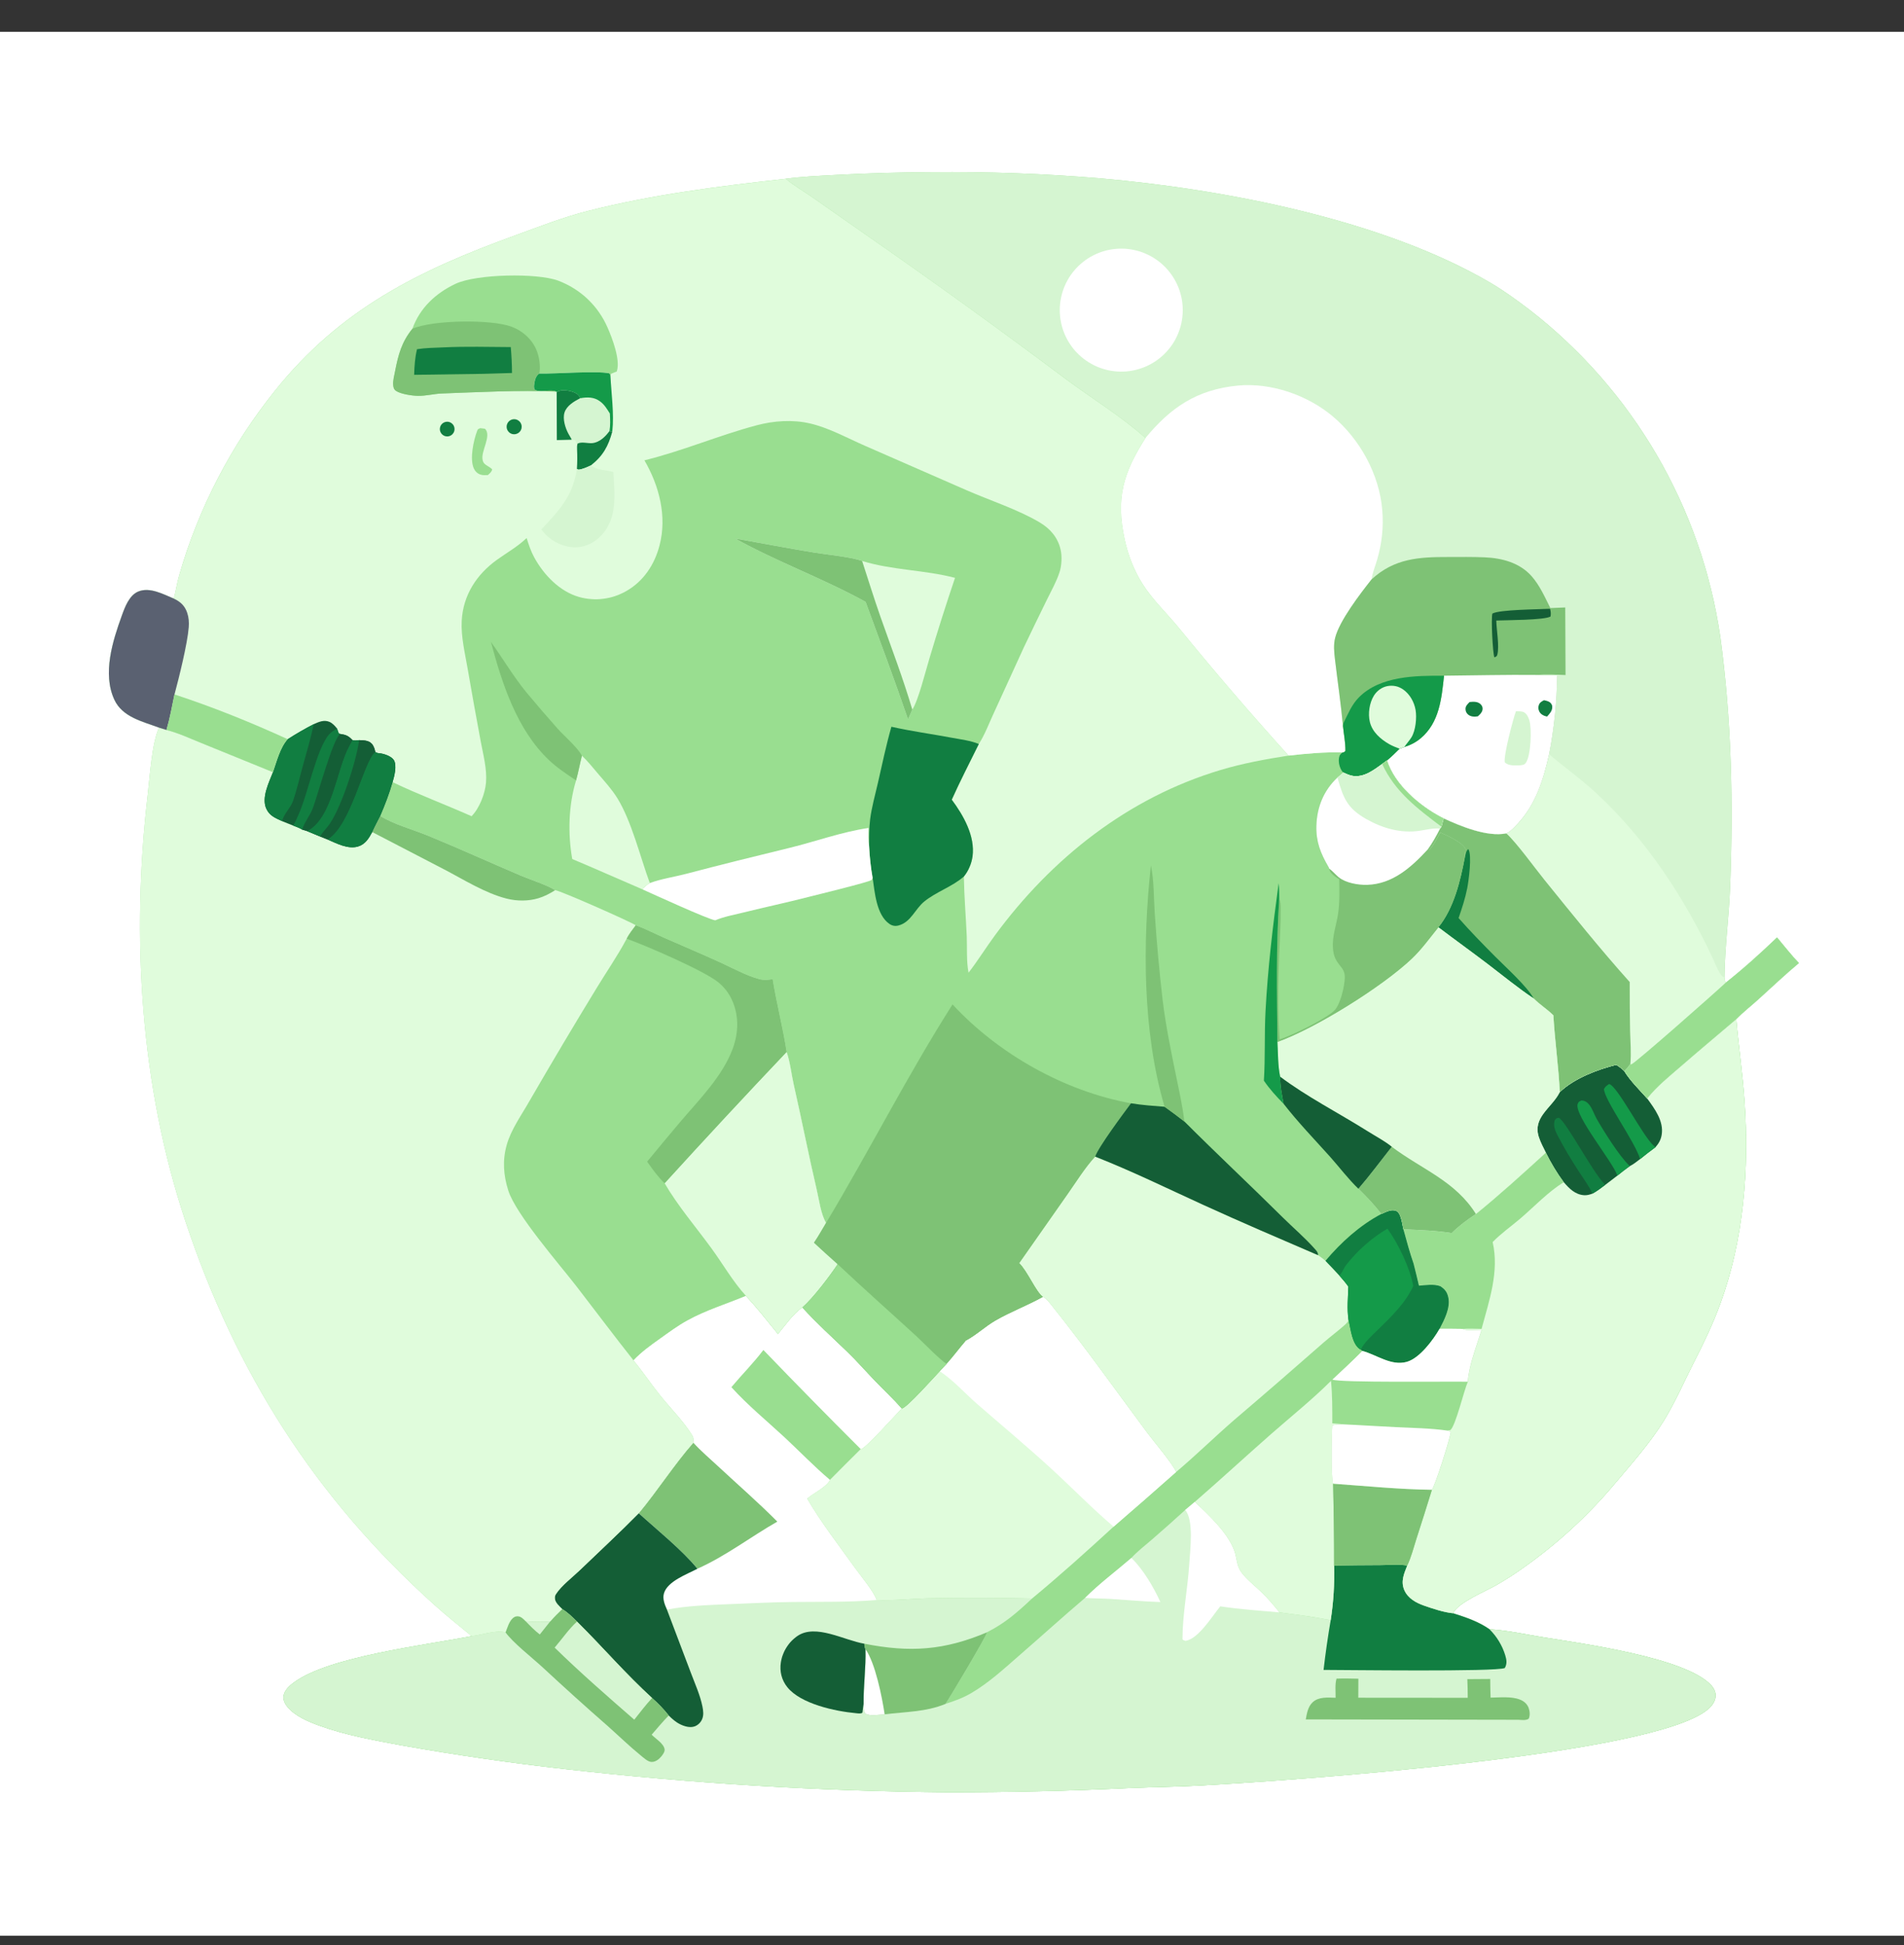 <svg width="46" height="47" viewBox="0 0 46 47" fill="none" xmlns="http://www.w3.org/2000/svg">
<rect x="0" y="0" width="46" height="47" fill="#333333" stroke="none"/>
<g clip-path="url(#clip0_1884_100144)">
<path d="M0 0.769H46V46.769H0V0.769Z" fill="white"/>
<path d="M18.983 4.319C19.373 4.266 19.771 4.25 20.164 4.228C20.942 4.186 21.72 4.163 22.499 4.16C23.861 4.146 25.22 4.195 26.577 4.308C29.572 4.57 33.411 5.305 36.018 6.838C36.344 7.03 36.654 7.257 36.955 7.486C37.032 7.546 37.109 7.606 37.185 7.668C37.26 7.73 37.335 7.792 37.41 7.856C37.484 7.919 37.557 7.984 37.63 8.049C37.703 8.114 37.774 8.18 37.845 8.247C37.916 8.314 37.987 8.382 38.056 8.451C38.126 8.519 38.194 8.589 38.262 8.659C38.33 8.729 38.397 8.8 38.463 8.872C38.529 8.944 38.594 9.017 38.659 9.09C38.723 9.164 38.786 9.238 38.849 9.313C38.912 9.388 38.973 9.463 39.034 9.54C39.095 9.616 39.155 9.693 39.214 9.771C39.272 9.849 39.33 9.928 39.387 10.007C39.444 10.086 39.501 10.166 39.556 10.247C39.611 10.328 39.665 10.409 39.718 10.491C39.771 10.573 39.823 10.655 39.875 10.738C39.926 10.821 39.976 10.905 40.025 10.989C40.074 11.074 40.123 11.159 40.17 11.244C40.217 11.33 40.263 11.416 40.308 11.502C40.353 11.589 40.397 11.676 40.44 11.764C40.483 11.852 40.525 11.94 40.566 12.028C40.607 12.117 40.647 12.206 40.686 12.296C40.724 12.386 40.762 12.476 40.799 12.566C40.835 12.657 40.871 12.748 40.905 12.839C40.94 12.93 40.973 13.022 41.005 13.114C41.037 13.207 41.069 13.299 41.099 13.392C41.129 13.485 41.157 13.578 41.185 13.672C41.213 13.765 41.24 13.859 41.265 13.954C41.291 14.048 41.315 14.142 41.338 14.237C41.362 14.332 41.384 14.427 41.405 14.523C41.426 14.618 41.446 14.714 41.464 14.809C41.483 14.905 41.5 15.001 41.517 15.098C41.533 15.194 41.548 15.29 41.563 15.387C41.835 17.394 41.877 19.398 41.8 21.42C41.772 22.151 41.671 22.884 41.663 23.614C41.669 23.661 41.671 23.7 41.693 23.744C42.119 23.407 42.541 23.026 42.934 22.649C43.108 22.855 43.276 23.074 43.462 23.268C43.127 23.549 42.812 23.848 42.488 24.141C42.31 24.302 42.117 24.454 41.948 24.624C42.005 25.286 42.102 25.945 42.148 26.609C42.261 28.245 42.129 29.945 41.564 31.495C41.382 31.994 41.153 32.466 40.913 32.939C40.679 33.4 40.467 33.888 40.197 34.327C39.869 34.86 39.429 35.353 39.027 35.831C38.864 36.026 38.696 36.215 38.52 36.398C38.346 36.581 38.165 36.759 37.978 36.931C37.791 37.102 37.6 37.268 37.402 37.427C37.205 37.586 37.003 37.739 36.795 37.885C36.596 38.028 36.383 38.164 36.171 38.287C35.914 38.437 35.225 38.716 35.105 38.978C35.413 39.076 35.718 39.177 35.985 39.364C36.418 39.39 36.867 39.491 37.296 39.56C38.232 39.712 40.722 40.049 41.339 40.714C41.408 40.789 41.455 40.88 41.449 40.983C41.441 41.112 41.359 41.218 41.264 41.299C39.946 42.424 31.043 43.031 28.953 43.143C28.415 43.172 27.874 43.177 27.335 43.2C25.85 43.271 24.365 43.306 22.878 43.304C21.341 43.29 19.805 43.237 18.271 43.144C16.736 43.051 15.205 42.918 13.678 42.746C12.35 42.597 11.027 42.406 9.712 42.172C9.038 42.045 8.354 41.926 7.708 41.691C7.449 41.597 7.132 41.463 6.951 41.247C6.894 41.18 6.845 41.092 6.849 41C6.857 40.849 6.995 40.727 7.108 40.645C7.96 40.021 10.281 39.749 11.395 39.53C11.092 39.28 10.783 39.035 10.491 38.772C7.608 36.176 5.7 33.171 4.479 29.503C3.388 26.223 3.168 22.619 3.569 19.2C3.615 18.809 3.671 17.925 3.844 17.581C3.443 17.431 2.956 17.328 2.761 16.902C2.473 16.273 2.721 15.489 2.943 14.875C3.017 14.669 3.121 14.385 3.339 14.293C3.617 14.177 3.943 14.356 4.199 14.463C4.25 14.276 4.275 14.083 4.331 13.894C4.389 13.692 4.452 13.491 4.52 13.292C4.589 13.093 4.662 12.896 4.74 12.701C4.818 12.506 4.901 12.312 4.988 12.121C5.076 11.93 5.168 11.741 5.265 11.554C5.362 11.368 5.463 11.184 5.569 11.002C5.675 10.82 5.785 10.641 5.9 10.465C6.015 10.289 6.134 10.116 6.258 9.945C6.381 9.775 6.509 9.608 6.64 9.444C8.225 7.462 10.124 6.529 12.461 5.682C13.037 5.473 13.615 5.245 14.21 5.095C15.778 4.698 17.379 4.498 18.983 4.319Z" fill="#99DE90"/>
<path d="M41.947 24.624C42.004 25.286 42.1 25.945 42.146 26.609C42.26 28.245 42.127 29.945 41.563 31.495C41.381 31.994 41.151 32.466 40.911 32.939C40.678 33.4 40.466 33.888 40.196 34.327C39.868 34.86 39.428 35.353 39.026 35.831C38.863 36.026 38.694 36.215 38.519 36.398C38.344 36.581 38.163 36.759 37.977 36.931C37.79 37.102 37.598 37.268 37.401 37.427C37.203 37.586 37.001 37.739 36.794 37.885C36.595 38.028 36.382 38.164 36.17 38.287C35.913 38.437 35.223 38.716 35.104 38.978C35.411 39.076 35.717 39.177 35.984 39.364C36.416 39.39 36.865 39.491 37.294 39.56C38.23 39.712 40.721 40.049 41.337 40.714C41.406 40.789 41.453 40.88 41.447 40.983C41.44 41.112 41.357 41.218 41.263 41.299C39.945 42.424 31.042 43.031 28.952 43.143C28.413 43.172 27.873 43.177 27.334 43.2C25.849 43.271 24.363 43.306 22.877 43.304C21.34 43.29 19.804 43.237 18.269 43.144C16.735 43.051 15.204 42.918 13.676 42.746C12.348 42.597 11.026 42.406 9.71 42.172C9.037 42.045 8.353 41.926 7.707 41.691C7.447 41.597 7.131 41.463 6.949 41.247C6.892 41.18 6.843 41.092 6.848 41C6.856 40.849 6.994 40.727 7.107 40.645C7.958 40.021 10.28 39.749 11.393 39.53C11.635 39.506 11.979 39.376 12.212 39.439C12.252 39.337 12.291 39.202 12.364 39.12C12.403 39.075 12.456 39.043 12.517 39.05C12.595 39.059 12.648 39.117 12.7 39.17C12.901 39.187 13.093 39.183 13.294 39.175C13.385 39.069 13.481 38.972 13.582 38.876C13.511 38.805 13.411 38.725 13.405 38.618C13.402 38.577 13.41 38.548 13.432 38.514C13.564 38.31 13.833 38.106 14.01 37.936C14.484 37.48 14.97 37.031 15.431 36.562C15.89 36.01 16.275 35.4 16.75 34.857C16.751 34.85 16.752 34.844 16.752 34.837C16.758 34.773 16.759 34.735 16.724 34.678C16.518 34.342 16.2 34.025 15.951 33.715C15.727 33.437 15.53 33.139 15.303 32.865C15.498 32.66 15.716 32.503 15.947 32.339C16.161 32.187 16.374 32.029 16.604 31.902C17.058 31.652 17.543 31.505 18.019 31.308C18.293 31.601 18.541 31.921 18.795 32.231C18.965 32.028 19.164 31.735 19.384 31.591C19.727 31.968 20.1 32.304 20.467 32.658C20.702 32.884 20.917 33.132 21.143 33.367C21.356 33.588 21.585 33.8 21.787 34.03C21.789 34.03 21.79 34.031 21.792 34.03C21.923 33.996 22.556 33.284 22.703 33.129L22.869 32.952C23.032 32.772 23.179 32.572 23.338 32.387C23.588 32.255 23.802 32.048 24.049 31.905C24.415 31.694 24.81 31.546 25.178 31.343L25.196 31.334C25.028 31.22 24.824 30.715 24.622 30.52L25.796 28.845C26.003 28.55 26.213 28.209 26.458 27.945C27.346 28.294 28.209 28.717 29.077 29.114C29.992 29.532 30.92 29.929 31.844 30.327C31.905 30.371 31.966 30.413 32.023 30.463C32.399 30.016 32.853 29.604 33.372 29.331C33.477 29.287 33.605 29.213 33.72 29.252C33.774 29.271 33.808 29.325 33.827 29.377C33.865 29.478 33.883 29.593 33.904 29.699C34.298 29.722 34.68 29.727 35.071 29.792C35.252 29.613 35.444 29.472 35.657 29.332C36.218 28.879 36.812 28.338 37.347 27.85C37.287 27.73 37.221 27.605 37.178 27.477C37.02 26.999 37.48 26.773 37.673 26.407C37.676 26.4 37.68 26.393 37.683 26.386C38.033 26.052 38.587 25.844 39.048 25.727C39.12 25.773 39.181 25.818 39.242 25.879C39.385 26.113 39.612 26.334 39.795 26.54C40.023 26.25 40.336 26 40.615 25.758C41.055 25.376 41.502 25.001 41.947 24.624Z" fill="#99DE90"/>
<path d="M15.303 32.865C15.498 32.659 15.716 32.503 15.947 32.339C16.161 32.187 16.374 32.029 16.604 31.902C17.058 31.652 17.543 31.505 18.019 31.308C18.293 31.601 18.541 31.92 18.795 32.231C18.965 32.028 19.164 31.735 19.384 31.59C19.727 31.968 20.1 32.304 20.467 32.658C20.702 32.884 20.917 33.132 21.143 33.367C21.356 33.588 21.585 33.8 21.787 34.03C21.634 34.184 20.908 35.001 20.797 35.014C20.547 35.26 20.3 35.507 20.054 35.757C19.954 35.941 19.66 36.069 19.5 36.208C19.838 36.788 20.266 37.337 20.656 37.883C20.788 38.069 21.115 38.456 21.178 38.658C21.591 38.676 22.017 38.627 22.431 38.617C23.266 38.601 24.1 38.603 24.934 38.622C24.582 38.953 24.283 39.217 23.849 39.436C23.818 39.554 22.959 40.998 22.842 41.168C23.063 41.098 23.27 41.023 23.471 40.904C23.895 40.655 24.262 40.314 24.632 39.992C25.162 39.532 25.681 39.061 26.215 38.607C26.561 38.261 26.963 37.961 27.333 37.642C27.482 37.48 27.666 37.34 27.833 37.195C28.103 36.961 28.37 36.724 28.634 36.483L28.867 36.287C29.204 36.611 29.648 37.014 29.816 37.458C29.88 37.626 29.873 37.822 29.978 37.972C30.106 38.156 30.312 38.31 30.475 38.468C30.633 38.621 30.773 38.785 30.91 38.957C31.326 39.012 31.737 39.063 32.149 39.146C32.217 38.701 32.243 38.275 32.231 37.826C32.608 37.82 32.985 37.816 33.362 37.815C33.563 37.814 33.8 37.79 33.998 37.826C33.918 38.023 33.836 38.21 33.928 38.421C34.014 38.617 34.208 38.725 34.401 38.793C34.605 38.865 34.89 38.959 35.104 38.978C35.411 39.076 35.717 39.177 35.984 39.364C36.416 39.39 36.865 39.491 37.294 39.56C38.23 39.712 40.721 40.049 41.337 40.714C41.406 40.789 41.453 40.88 41.447 40.983C41.44 41.112 41.357 41.218 41.263 41.299C39.945 42.424 31.042 43.031 28.952 43.143C28.413 43.172 27.873 43.177 27.334 43.2C25.849 43.271 24.363 43.306 22.877 43.304C21.34 43.29 19.804 43.237 18.269 43.144C16.735 43.051 15.204 42.918 13.676 42.746C12.348 42.597 11.026 42.406 9.71 42.172C9.037 42.045 8.353 41.926 7.707 41.691C7.447 41.597 7.131 41.463 6.949 41.247C6.892 41.179 6.843 41.092 6.848 41C6.856 40.849 6.994 40.727 7.107 40.645C7.958 40.021 10.28 39.749 11.393 39.53C11.635 39.505 11.979 39.376 12.212 39.439C12.252 39.337 12.291 39.202 12.364 39.12C12.403 39.075 12.456 39.043 12.517 39.05C12.595 39.059 12.648 39.117 12.7 39.17C12.901 39.187 13.093 39.183 13.294 39.175C13.385 39.069 13.481 38.972 13.582 38.876C13.511 38.805 13.411 38.725 13.405 38.618C13.402 38.577 13.41 38.548 13.432 38.514C13.564 38.31 13.833 38.106 14.01 37.936C14.484 37.48 14.97 37.031 15.431 36.562C15.89 36.01 16.275 35.4 16.75 34.857C16.751 34.85 16.752 34.844 16.752 34.837C16.758 34.773 16.759 34.735 16.724 34.678C16.518 34.342 16.2 34.025 15.951 33.715C15.727 33.437 15.53 33.139 15.303 32.865Z" fill="#D5F5D1"/>
<path d="M15.303 32.865C15.498 32.659 15.717 32.503 15.947 32.339C16.161 32.187 16.374 32.029 16.605 31.902C17.058 31.652 17.544 31.505 18.019 31.308C18.294 31.601 18.542 31.92 18.796 32.231C18.965 32.028 19.164 31.735 19.384 31.59C19.728 31.968 20.1 32.304 20.467 32.658C20.702 32.884 20.917 33.132 21.144 33.367C21.356 33.588 21.585 33.8 21.787 34.03C21.634 34.184 20.908 35.001 20.797 35.014C20.548 35.26 20.3 35.507 20.054 35.757C19.954 35.941 19.66 36.069 19.5 36.208C19.838 36.788 20.266 37.337 20.656 37.883C20.788 38.069 21.115 38.456 21.178 38.658C20.515 38.714 19.837 38.699 19.171 38.706C18.657 38.711 18.142 38.737 17.628 38.758C17.127 38.779 16.607 38.795 16.113 38.89C16.059 38.768 16.002 38.632 16.04 38.499C16.123 38.205 16.597 38.036 16.849 37.902C16.483 37.452 15.872 36.963 15.431 36.562C15.89 36.01 16.276 35.4 16.751 34.857C16.751 34.85 16.752 34.844 16.753 34.837C16.758 34.773 16.759 34.735 16.724 34.678C16.518 34.342 16.2 34.025 15.951 33.715C15.727 33.437 15.53 33.139 15.303 32.865Z" fill="white"/>
<path d="M16.751 34.857C16.932 35.059 17.145 35.237 17.343 35.422C17.821 35.867 18.32 36.301 18.78 36.764C18.138 37.13 17.524 37.604 16.85 37.902C16.483 37.453 15.872 36.963 15.432 36.562C15.89 36.01 16.276 35.4 16.751 34.857Z" fill="#7EC275"/>
<path d="M18.443 32.617C19.22 33.424 20.004 34.223 20.797 35.014C20.547 35.26 20.3 35.508 20.054 35.757C19.671 35.435 19.316 35.063 18.949 34.722C18.521 34.326 18.061 33.949 17.67 33.516C17.923 33.213 18.206 32.932 18.443 32.617Z" fill="#99DE90"/>
<path d="M15.431 36.562C15.872 36.963 16.483 37.453 16.849 37.903C16.597 38.036 16.123 38.205 16.04 38.499C16.002 38.632 16.059 38.769 16.113 38.89L16.691 40.417C16.79 40.681 16.914 40.952 16.97 41.229C16.991 41.334 17.006 41.441 16.961 41.542C16.927 41.619 16.863 41.681 16.784 41.711C16.672 41.752 16.533 41.711 16.431 41.66C16.33 41.611 16.235 41.529 16.157 41.449C16.036 41.296 15.901 41.155 15.754 41.027C15.119 40.448 14.552 39.785 13.94 39.18C13.832 39.072 13.714 38.955 13.582 38.877C13.512 38.805 13.411 38.725 13.405 38.618C13.402 38.578 13.41 38.548 13.432 38.514C13.564 38.31 13.833 38.107 14.01 37.936C14.484 37.48 14.97 37.031 15.431 36.562Z" fill="#145E36"/>
<path d="M32.232 37.826C32.609 37.82 32.986 37.816 33.362 37.815C33.563 37.814 33.8 37.79 33.998 37.826C33.919 38.023 33.836 38.21 33.928 38.421C34.014 38.617 34.208 38.725 34.402 38.793C34.605 38.865 34.89 38.959 35.104 38.978C35.411 39.076 35.717 39.177 35.984 39.364C36.006 39.386 36.028 39.408 36.048 39.431C36.069 39.454 36.089 39.478 36.108 39.502C36.127 39.527 36.146 39.551 36.164 39.577C36.181 39.602 36.198 39.628 36.214 39.655C36.23 39.681 36.245 39.708 36.26 39.736C36.274 39.763 36.288 39.791 36.301 39.819C36.313 39.847 36.325 39.876 36.336 39.905C36.347 39.934 36.357 39.963 36.366 39.993C36.399 40.103 36.415 40.196 36.356 40.301C36.152 40.397 32.476 40.347 31.977 40.347C32.023 39.945 32.081 39.545 32.149 39.146C32.218 38.701 32.243 38.276 32.232 37.826Z" fill="#117E41"/>
<path d="M13.583 38.877C13.715 38.954 13.833 39.072 13.941 39.18C14.552 39.785 15.12 40.448 15.755 41.026C15.902 41.155 16.036 41.295 16.157 41.449C16.012 41.595 15.88 41.756 15.744 41.912C15.84 42.014 16.027 42.117 16.056 42.26C16.069 42.321 16.009 42.4 15.972 42.444C15.916 42.511 15.827 42.577 15.735 42.57C15.647 42.564 15.546 42.467 15.479 42.413C15.204 42.189 14.946 41.938 14.681 41.702C14.148 41.236 13.623 40.762 13.104 40.28C12.856 40.051 12.392 39.69 12.213 39.439C12.253 39.337 12.292 39.202 12.365 39.12C12.404 39.075 12.457 39.043 12.518 39.05C12.596 39.059 12.649 39.117 12.7 39.17C12.902 39.187 13.093 39.183 13.295 39.175C13.386 39.069 13.481 38.973 13.583 38.877Z" fill="#7EC275"/>
<path d="M13.94 39.18C14.551 39.785 15.118 40.448 15.754 41.026C15.601 41.192 15.464 41.373 15.324 41.55C14.676 40.986 14.014 40.409 13.4 39.808C13.581 39.599 13.735 39.366 13.94 39.18Z" fill="#D5F5D1"/>
<path d="M12.699 39.17C12.901 39.187 13.092 39.183 13.293 39.175L13.041 39.491C12.916 39.395 12.809 39.284 12.699 39.17Z" fill="#D5F5D1"/>
<path d="M23.849 39.437C23.819 39.555 22.959 40.998 22.842 41.169C22.367 41.365 21.872 41.357 21.373 41.421C21.224 41.426 21.04 41.476 20.907 41.402C20.858 41.328 20.868 41.258 20.863 41.171C20.859 40.728 20.923 40.289 20.909 39.844C20.88 39.806 20.885 39.761 20.881 39.714C21.981 39.931 22.812 39.878 23.849 39.437Z" fill="#7EC275"/>
<path d="M20.909 39.844C21.147 40.181 21.309 40.996 21.373 41.421C21.224 41.426 21.04 41.476 20.907 41.402C20.858 41.328 20.868 41.258 20.863 41.171C20.859 40.728 20.923 40.289 20.909 39.844Z" fill="white"/>
<path d="M28.867 36.287C29.204 36.611 29.648 37.014 29.817 37.458C29.88 37.626 29.873 37.822 29.978 37.972C30.107 38.156 30.313 38.31 30.475 38.468C30.633 38.621 30.773 38.785 30.91 38.957C30.436 38.913 29.951 38.885 29.482 38.811C29.287 39.046 28.955 39.598 28.643 39.644C28.604 39.633 28.595 39.637 28.568 39.605C28.57 38.998 28.695 38.384 28.733 37.777C28.752 37.462 28.848 36.726 28.634 36.483L28.867 36.287Z" fill="white"/>
<path d="M20.864 41.171L20.835 41.382C20.79 41.41 20.732 41.398 20.68 41.393C20.18 41.347 19.346 41.17 19.021 40.764C18.884 40.593 18.832 40.382 18.865 40.166C18.868 40.15 18.87 40.134 18.874 40.118C18.877 40.102 18.881 40.086 18.885 40.071C18.889 40.055 18.894 40.039 18.898 40.024C18.904 40.008 18.909 39.993 18.915 39.978C18.92 39.963 18.926 39.948 18.933 39.933C18.939 39.918 18.946 39.903 18.953 39.889C18.96 39.874 18.968 39.86 18.976 39.846C18.984 39.832 18.992 39.818 19.001 39.804C19.009 39.791 19.018 39.777 19.028 39.764C19.037 39.751 19.047 39.737 19.056 39.725C19.067 39.712 19.077 39.7 19.087 39.687C19.098 39.675 19.109 39.663 19.12 39.651C19.131 39.64 19.143 39.628 19.155 39.617C19.166 39.606 19.178 39.595 19.191 39.585C19.203 39.574 19.216 39.564 19.229 39.554C19.241 39.544 19.255 39.535 19.268 39.526C19.709 39.227 20.396 39.633 20.881 39.714C20.886 39.76 20.88 39.806 20.909 39.844C20.923 40.288 20.859 40.728 20.864 41.171Z" fill="#145E36"/>
<path d="M27.335 37.643C27.618 37.916 27.871 38.348 28.035 38.708C27.634 38.695 27.232 38.657 26.831 38.632C26.626 38.619 26.421 38.623 26.217 38.607C26.562 38.262 26.965 37.962 27.335 37.643Z" fill="white"/>
<path d="M32.29 40.558C32.467 40.552 32.642 40.555 32.818 40.56L32.816 41.019L35.46 41.021C35.46 40.87 35.457 40.72 35.45 40.57L36.003 40.566C36.004 40.716 36.007 40.867 36.012 41.017C36.232 41.014 36.513 40.982 36.721 41.064C36.818 41.102 36.896 41.168 36.932 41.267C36.96 41.345 36.97 41.453 36.932 41.528C36.862 41.572 36.765 41.556 36.685 41.552L31.547 41.543C31.573 41.398 31.599 41.238 31.71 41.132C31.855 40.991 32.082 41.016 32.268 41.02C32.27 40.876 32.249 40.695 32.29 40.558Z" fill="#7EC275"/>
<path d="M41.948 24.624C42.005 25.286 42.101 25.945 42.148 26.609C42.261 28.245 42.129 29.945 41.564 31.495C41.382 31.994 41.152 32.466 40.913 32.939C40.679 33.4 40.467 33.888 40.197 34.327C39.869 34.86 39.429 35.353 39.027 35.831C38.864 36.026 38.696 36.215 38.52 36.398C38.346 36.581 38.165 36.759 37.978 36.931C37.791 37.102 37.599 37.268 37.402 37.427C37.205 37.586 37.003 37.739 36.795 37.885C36.596 38.028 36.383 38.164 36.171 38.287C35.914 38.437 35.224 38.716 35.105 38.978C34.891 38.959 34.606 38.865 34.403 38.793C34.209 38.725 34.015 38.617 33.929 38.421C33.837 38.21 33.92 38.023 33.999 37.826C34.095 37.627 34.154 37.389 34.222 37.178C34.349 36.784 34.474 36.39 34.596 35.994C34.664 35.925 35.048 34.73 35.051 34.589L34.962 34.564L35.04 34.553C35.169 34.449 35.367 33.597 35.463 33.384C35.492 32.977 35.677 32.523 35.796 32.131C35.676 32.131 35.437 32.163 35.337 32.108C35.153 32.103 34.967 32.105 34.782 32.104C34.894 31.891 35.041 31.607 34.994 31.36C34.968 31.224 34.912 31.15 34.798 31.077C34.64 31.018 34.446 31.051 34.282 31.063C34.241 30.886 34.198 30.709 34.153 30.533C34.058 30.259 33.983 29.979 33.906 29.699C34.299 29.722 34.681 29.727 35.072 29.792C35.254 29.613 35.445 29.472 35.659 29.332C36.219 28.879 36.813 28.338 37.348 27.85C37.289 27.73 37.222 27.605 37.18 27.477C37.021 26.999 37.482 26.773 37.674 26.407C37.678 26.4 37.681 26.393 37.684 26.386C38.035 26.052 38.588 25.844 39.049 25.727C39.122 25.773 39.183 25.818 39.243 25.879C39.386 26.113 39.613 26.334 39.796 26.54C40.025 26.25 40.337 26 40.616 25.758C41.056 25.376 41.504 25.001 41.948 24.624Z" fill="#E0FCDC"/>
<path d="M39.049 25.727C39.121 25.773 39.182 25.819 39.243 25.879C39.386 26.114 39.613 26.334 39.795 26.54C39.978 26.793 40.201 27.089 40.145 27.422C40.125 27.541 40.074 27.628 39.996 27.718C39.87 27.81 39.746 27.906 39.624 28.005C39.545 28.063 39.466 28.131 39.378 28.173C39.275 28.248 39.174 28.323 39.076 28.404L38.784 28.627C38.683 28.703 38.585 28.779 38.474 28.839C38.407 28.863 38.345 28.883 38.273 28.878C38.056 28.864 37.913 28.718 37.78 28.563C37.613 28.337 37.473 28.102 37.348 27.85C37.288 27.73 37.221 27.606 37.179 27.478C37.02 27 37.481 26.773 37.673 26.407C37.677 26.401 37.68 26.393 37.684 26.386C38.034 26.052 38.588 25.844 39.049 25.727Z" fill="#145E36"/>
<path d="M39.624 28.005C39.505 27.589 38.754 26.57 38.752 26.311C38.783 26.252 38.82 26.228 38.874 26.192C39.072 26.222 39.692 27.463 39.961 27.689C39.973 27.699 39.985 27.708 39.996 27.718C39.87 27.81 39.746 27.906 39.624 28.005Z" fill="#149A49"/>
<path d="M39.076 28.404C38.959 28.064 38.025 26.942 38.116 26.672C38.135 26.616 38.162 26.609 38.211 26.588C38.298 26.596 38.348 26.631 38.401 26.699C38.477 26.797 38.514 26.926 38.576 27.034C38.743 27.328 39.129 27.944 39.361 28.158C39.367 28.163 39.372 28.168 39.377 28.172C39.275 28.247 39.174 28.323 39.076 28.404Z" fill="#149A49"/>
<path d="M38.473 28.839C38.384 28.643 38.243 28.459 38.127 28.278C37.951 28.006 37.78 27.722 37.631 27.434C37.568 27.313 37.521 27.198 37.563 27.062C37.607 27.017 37.603 27.01 37.665 27.008C37.861 27.137 38.467 28.306 38.766 28.61C38.772 28.616 38.777 28.621 38.783 28.627C38.682 28.702 38.584 28.779 38.473 28.839Z" fill="#117E41"/>
<path d="M37.347 27.85C37.473 28.101 37.612 28.337 37.779 28.563C37.398 28.8 37.072 29.149 36.73 29.442C36.515 29.626 36.257 29.807 36.062 30.01C36.225 30.726 35.978 31.423 35.794 32.108C35.643 32.107 35.486 32.096 35.336 32.108C35.151 32.103 34.966 32.105 34.781 32.104C34.893 31.891 35.039 31.607 34.993 31.36C34.967 31.224 34.91 31.15 34.796 31.076C34.639 31.018 34.445 31.051 34.281 31.063C34.24 30.886 34.197 30.709 34.151 30.533C34.057 30.259 33.982 29.979 33.904 29.699C34.298 29.722 34.68 29.727 35.071 29.792C35.252 29.613 35.444 29.472 35.657 29.332C36.218 28.879 36.812 28.338 37.347 27.85Z" fill="#99DE90"/>
<path d="M25.196 31.334C25.297 31.387 25.382 31.51 25.453 31.598C26.234 32.576 26.964 33.605 27.71 34.61C27.866 34.82 28.325 35.359 28.415 35.565C27.914 36.009 27.411 36.449 26.904 36.886C26.263 37.475 25.605 38.067 24.934 38.622C24.1 38.603 23.266 38.602 22.432 38.617C22.017 38.627 21.591 38.676 21.179 38.658C21.115 38.456 20.788 38.069 20.656 37.884C20.266 37.337 19.838 36.788 19.5 36.208C19.66 36.069 19.954 35.941 20.054 35.757C20.3 35.508 20.548 35.26 20.797 35.014C20.908 35.002 21.634 34.184 21.787 34.03C21.789 34.03 21.791 34.031 21.792 34.031C21.923 33.996 22.557 33.284 22.703 33.129L22.87 32.952C23.033 32.772 23.179 32.572 23.338 32.387C23.588 32.255 23.802 32.048 24.049 31.905C24.415 31.694 24.81 31.546 25.178 31.343L25.196 31.334Z" fill="#E0FCDC"/>
<path d="M25.195 31.334C25.297 31.387 25.382 31.51 25.452 31.598C26.234 32.576 26.964 33.605 27.71 34.61C27.866 34.82 28.325 35.359 28.414 35.565C27.914 36.009 27.411 36.449 26.904 36.886C26.381 36.441 25.9 35.944 25.393 35.48C24.812 34.947 24.204 34.441 23.609 33.923C23.31 33.662 23.035 33.349 22.703 33.129L22.869 32.952C23.032 32.772 23.179 32.572 23.338 32.387C23.588 32.255 23.802 32.048 24.049 31.905C24.415 31.694 24.81 31.546 25.178 31.343L25.195 31.334Z" fill="white"/>
<path d="M26.459 27.945C27.347 28.295 28.21 28.718 29.078 29.114C29.993 29.533 30.921 29.929 31.845 30.327C31.906 30.371 31.968 30.414 32.024 30.463C32.137 30.58 32.248 30.699 32.359 30.818C32.434 30.906 32.512 30.991 32.577 31.087C32.568 31.349 32.544 31.625 32.58 31.885C32.559 31.956 32.526 31.979 32.471 32.028C32.316 32.165 32.15 32.289 31.993 32.424C31.271 33.059 30.545 33.688 29.814 34.311C29.341 34.722 28.894 35.161 28.416 35.565C28.326 35.359 27.867 34.82 27.712 34.611C26.965 33.605 26.235 32.576 25.453 31.599C25.383 31.51 25.298 31.387 25.197 31.334C25.029 31.22 24.825 30.715 24.623 30.52L25.797 28.846C26.005 28.55 26.214 28.209 26.459 27.945Z" fill="#E0FCDC"/>
<path d="M32.156 33.364C32.19 33.705 32.188 34.047 32.188 34.389C32.272 34.396 32.357 34.399 32.439 34.413C32.359 34.417 32.264 34.411 32.189 34.442C32.172 34.661 32.156 35.687 32.208 35.848C32.224 36.507 32.232 37.167 32.232 37.827C32.243 38.276 32.218 38.701 32.149 39.146C31.737 39.063 31.326 39.013 30.91 38.957C30.773 38.785 30.633 38.621 30.475 38.468C30.313 38.311 30.107 38.156 29.978 37.972C29.873 37.822 29.88 37.626 29.817 37.459C29.648 37.014 29.204 36.612 28.867 36.287C29.486 35.75 30.089 35.193 30.705 34.652C31.19 34.226 31.699 33.819 32.156 33.364Z" fill="#E0FCDC"/>
<path d="M33.373 29.331C33.478 29.287 33.605 29.213 33.72 29.252C33.775 29.271 33.809 29.325 33.828 29.377C33.866 29.478 33.883 29.593 33.905 29.699C33.982 29.979 34.057 30.259 34.152 30.533C34.197 30.709 34.24 30.886 34.281 31.063C34.445 31.051 34.639 31.018 34.797 31.076C34.911 31.15 34.967 31.224 34.993 31.36C35.04 31.607 34.893 31.891 34.781 32.104C34.627 32.373 34.297 32.821 33.983 32.906C33.607 33.008 33.26 32.733 32.915 32.64L32.877 32.609C32.871 32.606 32.864 32.603 32.858 32.6C32.665 32.474 32.635 32.119 32.586 31.911L32.579 31.885C32.543 31.625 32.567 31.348 32.577 31.086C32.511 30.991 32.433 30.905 32.358 30.818C32.248 30.698 32.136 30.58 32.023 30.463C32.4 30.016 32.854 29.604 33.373 29.331Z" fill="#117E41"/>
<path d="M32.357 30.818C32.364 30.811 32.371 30.805 32.377 30.799C32.439 30.728 32.468 30.63 32.529 30.555C32.8 30.214 33.144 29.904 33.521 29.686C33.775 30.037 34.072 30.65 34.144 31.074C33.945 31.496 33.621 31.803 33.293 32.125C33.152 32.263 32.962 32.429 32.876 32.609C32.87 32.606 32.864 32.603 32.858 32.599C32.664 32.474 32.634 32.119 32.585 31.911L32.578 31.885C32.542 31.625 32.567 31.348 32.576 31.086C32.511 30.991 32.432 30.905 32.357 30.818Z" fill="#149A49"/>
<path d="M32.207 35.848C32.999 35.904 33.801 35.985 34.594 35.995C34.472 36.39 34.348 36.785 34.22 37.178C34.153 37.389 34.094 37.627 33.997 37.826C33.8 37.79 33.563 37.814 33.362 37.815C32.985 37.816 32.608 37.82 32.231 37.827C32.231 37.167 32.223 36.507 32.207 35.848Z" fill="#7EC275"/>
<path d="M32.438 34.413C32.87 34.432 33.302 34.462 33.734 34.482C34.141 34.502 34.558 34.507 34.961 34.564L35.049 34.59C35.046 34.73 34.662 35.925 34.594 35.995C33.801 35.985 32.998 35.904 32.207 35.848C32.155 35.687 32.171 34.661 32.188 34.442C32.263 34.411 32.358 34.417 32.438 34.413Z" fill="white"/>
<path d="M34.78 32.105C34.965 32.105 35.151 32.103 35.336 32.108C35.435 32.163 35.674 32.131 35.794 32.131C35.675 32.523 35.49 32.977 35.461 33.384C35 33.375 32.361 33.411 32.19 33.332C32.435 33.105 32.679 32.878 32.914 32.64C33.259 32.733 33.606 33.008 33.983 32.906C34.296 32.821 34.627 32.373 34.78 32.105Z" fill="white"/>
<path d="M18.982 4.319C19.372 4.266 19.77 4.25 20.164 4.228C20.942 4.186 21.72 4.163 22.499 4.16C23.861 4.146 25.22 4.195 26.577 4.308C29.572 4.57 33.411 5.305 36.017 6.838C36.343 7.03 36.654 7.257 36.955 7.486C37.032 7.546 37.109 7.606 37.184 7.668C37.26 7.73 37.335 7.792 37.409 7.856C37.483 7.919 37.557 7.984 37.63 8.049C37.702 8.114 37.774 8.18 37.845 8.247C37.916 8.314 37.986 8.382 38.056 8.451C38.125 8.519 38.194 8.589 38.262 8.659C38.33 8.729 38.397 8.8 38.463 8.872C38.529 8.944 38.594 9.017 38.658 9.09C38.723 9.164 38.786 9.238 38.849 9.313C38.911 9.388 38.973 9.463 39.034 9.54C39.094 9.616 39.154 9.693 39.213 9.771C39.272 9.849 39.33 9.928 39.387 10.007C39.444 10.086 39.5 10.166 39.555 10.247C39.611 10.328 39.665 10.409 39.718 10.491C39.771 10.573 39.823 10.655 39.874 10.738C39.925 10.821 39.976 10.905 40.025 10.989C40.074 11.074 40.122 11.159 40.169 11.244C40.217 11.33 40.263 11.416 40.308 11.502C40.353 11.589 40.397 11.676 40.44 11.764C40.483 11.852 40.525 11.94 40.566 12.028C40.607 12.117 40.647 12.206 40.685 12.296C40.724 12.386 40.762 12.476 40.798 12.566C40.835 12.657 40.87 12.748 40.905 12.839C40.939 12.93 40.973 13.022 41.005 13.114C41.037 13.207 41.068 13.299 41.098 13.392C41.128 13.485 41.157 13.578 41.185 13.672C41.213 13.765 41.239 13.859 41.265 13.954C41.29 14.048 41.315 14.142 41.338 14.237C41.361 14.332 41.383 14.427 41.404 14.523C41.425 14.618 41.445 14.714 41.464 14.809C41.483 14.905 41.5 15.001 41.517 15.098C41.533 15.194 41.548 15.29 41.562 15.387C41.834 17.394 41.877 19.398 41.799 21.42C41.771 22.151 41.67 22.884 41.663 23.614C41.669 23.661 41.671 23.7 41.692 23.744C42.119 23.407 42.541 23.026 42.934 22.649C43.107 22.855 43.276 23.074 43.462 23.268C43.127 23.549 42.812 23.848 42.488 24.141C42.31 24.302 42.117 24.454 41.948 24.624C41.503 25.001 41.056 25.376 40.616 25.758C40.337 26 40.025 26.25 39.796 26.54C39.613 26.334 39.386 26.113 39.243 25.879C39.182 25.818 39.122 25.773 39.049 25.727C38.588 25.844 38.035 26.052 37.684 26.386C37.656 25.764 37.565 25.15 37.529 24.531C37.382 24.384 37.202 24.273 37.055 24.125C36.673 23.869 36.313 23.573 35.947 23.294C35.552 22.993 35.148 22.704 34.753 22.404C35.13 21.939 35.286 21.272 35.394 20.698C35.391 20.633 35.397 20.578 35.407 20.515C35.342 20.357 34.957 20.184 34.796 20.115C34.72 20.254 34.639 20.425 34.529 20.539L34.49 20.529C34.607 20.367 34.702 20.198 34.791 20.02L34.826 19.975C34.842 19.907 34.86 19.84 34.879 19.773C34.858 19.764 34.837 19.754 34.817 19.743C34.291 19.466 33.693 18.957 33.51 18.373L33.394 18.458C33.188 18.606 32.96 18.786 32.689 18.748C32.607 18.736 32.529 18.699 32.453 18.665C32.448 18.658 32.441 18.652 32.436 18.645C32.367 18.56 32.332 18.418 32.352 18.309C32.365 18.241 32.382 18.221 32.437 18.18C32.002 18.166 31.565 18.207 31.133 18.256C30.219 17.246 29.332 16.213 28.472 15.157C28.186 14.809 27.845 14.489 27.604 14.108C27.402 13.788 27.256 13.413 27.175 13.044C26.953 12.034 27.14 11.427 27.676 10.583C27.096 10.064 26.398 9.638 25.772 9.173C24.177 7.979 22.562 6.813 20.927 5.676L19.62 4.761C19.41 4.614 19.18 4.483 18.982 4.319Z" fill="#D5F5D1"/>
<path d="M27.674 10.583C28.285 9.842 28.92 9.411 29.907 9.316C30.708 9.24 31.589 9.546 32.2 10.061C32.857 10.613 33.323 11.463 33.395 12.321C33.43 12.733 33.387 13.12 33.273 13.517C33.228 13.673 33.157 13.84 33.136 14C32.862 14.348 32.36 14.998 32.257 15.41C32.215 15.58 32.232 15.754 32.252 15.925C32.315 16.463 32.396 16.998 32.445 17.537C32.465 17.736 32.508 17.945 32.505 18.143C32.465 18.181 32.488 18.169 32.436 18.181C32.001 18.166 31.564 18.208 31.132 18.256C30.218 17.246 29.331 16.213 28.471 15.158C28.184 14.81 27.844 14.49 27.603 14.108C27.4 13.788 27.255 13.414 27.174 13.044C26.952 12.034 27.138 11.427 27.674 10.583Z" fill="white"/>
<path d="M36.391 20.135C36.402 20.13 36.414 20.125 36.425 20.119C36.511 20.071 36.609 19.965 36.677 19.891C37.108 19.42 37.286 18.832 37.425 18.224C37.807 18.545 38.212 18.835 38.579 19.176C39.782 20.295 40.708 21.708 41.397 23.191C41.445 23.293 41.553 23.594 41.661 23.614C41.667 23.662 41.669 23.701 41.691 23.744C42.117 23.407 42.54 23.026 42.932 22.649C43.106 22.855 43.275 23.074 43.461 23.268C43.125 23.549 42.81 23.848 42.486 24.141C42.308 24.302 42.115 24.454 41.947 24.624C41.502 25.001 41.054 25.376 40.614 25.758C40.336 26 40.023 26.25 39.794 26.54C39.611 26.334 39.385 26.113 39.242 25.879C39.181 25.818 39.12 25.773 39.047 25.727C38.587 25.844 38.033 26.052 37.683 26.386C37.654 25.765 37.564 25.15 37.528 24.531C37.38 24.384 37.2 24.273 37.053 24.125C36.671 23.869 36.311 23.573 35.946 23.294C35.551 22.993 35.147 22.704 34.751 22.404C35.129 21.939 35.284 21.272 35.393 20.698C35.389 20.634 35.396 20.578 35.406 20.515C35.34 20.357 34.955 20.184 34.795 20.115C34.719 20.255 34.638 20.425 34.527 20.539L34.488 20.529C34.605 20.367 34.7 20.198 34.79 20.02L34.825 19.975C34.84 19.907 34.858 19.84 34.877 19.773C35.285 19.962 35.931 20.229 36.391 20.135Z" fill="#E0FCDC"/>
<path d="M34.825 19.975C34.84 19.907 34.858 19.84 34.877 19.773C35.285 19.962 35.931 20.229 36.391 20.135C36.641 20.362 37.08 20.971 37.313 21.259C37.986 22.09 38.659 22.93 39.373 23.727C39.372 24.117 39.375 24.508 39.382 24.898C39.388 25.162 39.414 25.446 39.388 25.708C39.342 25.771 39.302 25.828 39.242 25.879C39.181 25.819 39.12 25.773 39.047 25.727C38.587 25.844 38.033 26.052 37.683 26.386C37.654 25.765 37.564 25.15 37.528 24.531C37.38 24.384 37.2 24.273 37.053 24.125C36.671 23.869 36.311 23.573 35.946 23.294C35.551 22.993 35.147 22.704 34.751 22.404C35.129 21.939 35.284 21.272 35.393 20.698C35.389 20.634 35.396 20.578 35.406 20.515C35.34 20.357 34.955 20.184 34.795 20.115C34.719 20.255 34.638 20.425 34.527 20.539L34.488 20.529C34.605 20.367 34.7 20.198 34.79 20.02L34.825 19.975Z" fill="#7EC275"/>
<path d="M35.393 20.698C35.411 20.637 35.42 20.554 35.474 20.515C35.568 20.653 35.482 21.286 35.448 21.459C35.399 21.709 35.321 21.942 35.239 22.181C35.523 22.504 35.821 22.808 36.124 23.113C36.382 23.373 36.888 23.826 37.054 24.125C36.672 23.869 36.312 23.573 35.946 23.294C35.551 22.993 35.148 22.704 34.752 22.404C35.13 21.939 35.285 21.272 35.393 20.698Z" fill="#117E41"/>
<path d="M42.932 22.649C43.106 22.855 43.275 23.075 43.461 23.269C43.125 23.549 42.811 23.848 42.487 24.141C42.309 24.302 42.115 24.454 41.947 24.624C41.502 25.002 41.055 25.376 40.615 25.758C40.336 26 40.023 26.25 39.795 26.541C39.612 26.334 39.385 26.114 39.242 25.879C39.302 25.829 39.343 25.772 39.388 25.708L39.412 25.717C39.51 25.685 41.479 23.946 41.691 23.744C42.118 23.407 42.54 23.026 42.932 22.649Z" fill="#99DE90"/>
<path d="M33.135 14C33.687 13.49 34.28 13.457 34.995 13.458C35.286 13.458 35.579 13.453 35.87 13.466C36.288 13.484 36.712 13.595 37 13.918C37.196 14.137 37.325 14.43 37.456 14.692L37.816 14.677L37.823 16.31C37.593 16.302 37.354 16.284 37.125 16.309C37.29 16.32 37.453 16.32 37.619 16.319C37.615 16.639 37.596 16.958 37.564 17.276C37.532 17.594 37.485 17.91 37.425 18.224C37.286 18.833 37.108 19.42 36.677 19.892C36.609 19.965 36.511 20.071 36.424 20.119C36.414 20.126 36.402 20.13 36.391 20.135C35.931 20.229 35.285 19.962 34.877 19.774C34.856 19.764 34.836 19.754 34.815 19.744C34.289 19.467 33.691 18.957 33.508 18.374L33.393 18.458C33.186 18.606 32.958 18.786 32.688 18.748C32.605 18.736 32.527 18.699 32.452 18.665C32.446 18.659 32.44 18.652 32.434 18.646C32.366 18.56 32.331 18.418 32.35 18.31C32.363 18.241 32.381 18.222 32.436 18.181C32.488 18.169 32.464 18.181 32.505 18.143C32.508 17.944 32.464 17.735 32.445 17.537C32.396 16.998 32.315 16.463 32.252 15.925C32.232 15.754 32.214 15.58 32.257 15.41C32.36 14.998 32.862 14.347 33.135 14Z" fill="#7EC275"/>
<path d="M34.888 16.326C35.633 16.319 36.381 16.3 37.126 16.308C37.291 16.32 37.455 16.32 37.621 16.319C37.616 16.639 37.598 16.958 37.566 17.276C37.533 17.594 37.487 17.91 37.426 18.224C37.288 18.832 37.11 19.42 36.678 19.891C36.611 19.965 36.512 20.071 36.426 20.119C36.415 20.125 36.404 20.13 36.392 20.135C35.933 20.229 35.287 19.962 34.879 19.773C34.858 19.764 34.837 19.754 34.817 19.743C34.291 19.466 33.693 18.957 33.51 18.373C33.617 18.289 33.716 18.184 33.815 18.089L33.928 18.049C34.073 18.005 34.206 17.936 34.322 17.839C34.777 17.459 34.828 16.876 34.888 16.326Z" fill="white"/>
<path d="M36.625 17.184C36.687 17.186 36.767 17.18 36.823 17.212C36.89 17.251 36.927 17.332 36.949 17.403C37.011 17.604 36.986 18.257 36.866 18.427C36.825 18.485 36.797 18.479 36.73 18.491C36.605 18.492 36.453 18.512 36.355 18.42C36.321 18.264 36.555 17.371 36.625 17.184Z" fill="#D5F5D1"/>
<path d="M35.505 16.962C35.595 16.953 35.695 16.945 35.768 17.012C35.807 17.049 35.827 17.095 35.817 17.149C35.805 17.216 35.752 17.265 35.703 17.308C35.622 17.321 35.535 17.32 35.468 17.264C35.425 17.228 35.405 17.179 35.406 17.122C35.408 17.055 35.461 17.007 35.505 16.962Z" fill="#117E41"/>
<path d="M37.301 16.918C37.353 16.929 37.418 16.941 37.458 16.981C37.484 17.007 37.502 17.041 37.502 17.078C37.503 17.176 37.44 17.244 37.377 17.312C37.37 17.311 37.363 17.311 37.357 17.309C37.289 17.294 37.22 17.255 37.188 17.189C37.163 17.137 37.158 17.087 37.179 17.032C37.202 16.97 37.247 16.948 37.301 16.918Z" fill="#117E41"/>
<path d="M32.446 17.537C32.45 17.502 32.455 17.475 32.471 17.443C32.575 17.234 32.661 17.022 32.828 16.852C33.345 16.328 34.203 16.323 34.887 16.327C34.827 16.877 34.776 17.459 34.321 17.84C34.205 17.937 34.072 18.005 33.927 18.049L33.814 18.09C33.715 18.185 33.616 18.289 33.509 18.374L33.393 18.458C33.187 18.606 32.959 18.786 32.688 18.748C32.606 18.736 32.528 18.699 32.453 18.665C32.447 18.659 32.441 18.652 32.435 18.646C32.366 18.56 32.331 18.418 32.351 18.31C32.364 18.241 32.382 18.222 32.436 18.181C32.488 18.169 32.465 18.181 32.505 18.143C32.509 17.944 32.465 17.735 32.446 17.537Z" fill="#149A49"/>
<path d="M33.814 18.09C33.728 18.057 33.642 18.025 33.562 17.979C33.355 17.86 33.155 17.687 33.096 17.446C33.046 17.246 33.084 16.981 33.194 16.806C33.269 16.688 33.382 16.605 33.519 16.577C33.536 16.574 33.553 16.572 33.569 16.57C33.586 16.569 33.603 16.568 33.62 16.568C33.637 16.568 33.653 16.569 33.67 16.571C33.687 16.573 33.703 16.576 33.72 16.579C33.736 16.583 33.753 16.587 33.769 16.592C33.785 16.598 33.8 16.604 33.816 16.611C33.831 16.617 33.846 16.625 33.861 16.634C33.875 16.642 33.889 16.651 33.903 16.661C34.063 16.775 34.167 16.963 34.2 17.154C34.232 17.339 34.202 17.649 34.1 17.815C34.049 17.897 33.981 17.969 33.927 18.049L33.814 18.09Z" fill="#E0FCDC"/>
<path d="M37.441 14.709L37.453 14.722C37.467 14.788 37.472 14.828 37.46 14.896C37.309 14.985 36.383 14.982 36.15 14.993C36.154 15.22 36.229 15.617 36.174 15.822C36.162 15.865 36.141 15.863 36.104 15.883C36.064 15.79 36.02 14.934 36.056 14.824C36.235 14.727 37.166 14.724 37.441 14.709Z" fill="#145E36"/>
<path d="M26.967 6.012C26.991 6.01 27.015 6.009 27.04 6.008C27.064 6.007 27.088 6.007 27.113 6.008C27.137 6.008 27.161 6.009 27.185 6.01C27.21 6.012 27.234 6.014 27.258 6.017C27.282 6.02 27.306 6.023 27.33 6.027C27.354 6.031 27.378 6.035 27.402 6.041C27.426 6.046 27.449 6.051 27.473 6.058C27.496 6.064 27.52 6.071 27.543 6.078C27.566 6.086 27.589 6.094 27.612 6.102C27.634 6.111 27.657 6.12 27.679 6.13C27.702 6.139 27.724 6.149 27.745 6.16C27.767 6.171 27.789 6.182 27.81 6.194C27.831 6.206 27.852 6.218 27.873 6.231C27.894 6.244 27.914 6.257 27.934 6.271C27.954 6.285 27.974 6.299 27.993 6.314C28.012 6.329 28.031 6.344 28.05 6.359C28.068 6.375 28.086 6.391 28.104 6.408C28.122 6.425 28.139 6.442 28.156 6.459C28.173 6.477 28.189 6.494 28.206 6.513C28.222 6.531 28.237 6.55 28.252 6.569C28.267 6.588 28.282 6.607 28.296 6.627C28.311 6.647 28.324 6.667 28.337 6.687C28.351 6.707 28.363 6.728 28.375 6.749C28.387 6.77 28.399 6.792 28.41 6.813C28.421 6.835 28.432 6.857 28.442 6.879C28.452 6.901 28.462 6.923 28.471 6.946C28.48 6.969 28.488 6.991 28.496 7.014C28.504 7.037 28.511 7.061 28.517 7.084C28.524 7.107 28.53 7.131 28.536 7.155C28.541 7.178 28.546 7.202 28.551 7.226C28.555 7.25 28.559 7.274 28.562 7.298C28.565 7.322 28.568 7.346 28.57 7.37C28.572 7.395 28.573 7.419 28.574 7.443C28.575 7.468 28.575 7.492 28.575 7.516C28.574 7.54 28.573 7.565 28.572 7.589C28.57 7.613 28.568 7.638 28.565 7.662C28.563 7.686 28.559 7.71 28.555 7.734C28.551 7.758 28.547 7.782 28.542 7.806C28.537 7.829 28.531 7.853 28.525 7.876C28.518 7.9 28.512 7.923 28.504 7.946C28.497 7.97 28.489 7.992 28.48 8.015C28.472 8.038 28.462 8.061 28.453 8.083C28.443 8.105 28.433 8.127 28.422 8.149C28.412 8.171 28.4 8.192 28.389 8.214C28.377 8.235 28.364 8.256 28.352 8.277C28.339 8.297 28.325 8.318 28.312 8.338C28.298 8.358 28.284 8.377 28.269 8.396C28.254 8.416 28.239 8.435 28.223 8.453C28.207 8.472 28.191 8.49 28.174 8.508C28.158 8.525 28.141 8.543 28.123 8.56C28.106 8.577 28.088 8.593 28.07 8.609C28.052 8.625 28.033 8.641 28.014 8.656C27.995 8.671 27.975 8.686 27.956 8.7C27.936 8.714 27.916 8.728 27.895 8.741C27.875 8.754 27.854 8.767 27.833 8.779C27.812 8.791 27.791 8.803 27.769 8.814C27.748 8.825 27.726 8.836 27.704 8.846C27.681 8.856 27.659 8.865 27.637 8.874C27.614 8.883 27.591 8.892 27.568 8.899C27.545 8.907 27.522 8.915 27.498 8.921C27.475 8.928 27.452 8.934 27.428 8.94C27.404 8.945 27.381 8.95 27.357 8.954C27.333 8.959 27.309 8.963 27.285 8.966C27.26 8.969 27.236 8.972 27.212 8.974C27.188 8.976 27.163 8.977 27.139 8.978C27.115 8.979 27.091 8.979 27.066 8.979C27.042 8.978 27.018 8.977 26.993 8.976C26.969 8.974 26.945 8.972 26.921 8.969C26.897 8.966 26.872 8.963 26.849 8.959C26.825 8.955 26.801 8.951 26.777 8.946C26.753 8.94 26.73 8.935 26.706 8.928C26.683 8.922 26.659 8.915 26.636 8.908C26.613 8.901 26.59 8.893 26.567 8.884C26.544 8.875 26.522 8.866 26.5 8.857C26.477 8.847 26.455 8.837 26.433 8.826C26.412 8.815 26.39 8.804 26.369 8.792C26.347 8.781 26.326 8.768 26.306 8.755C26.285 8.743 26.265 8.729 26.245 8.715C26.225 8.702 26.205 8.687 26.186 8.672C26.166 8.658 26.148 8.642 26.129 8.627C26.11 8.611 26.092 8.595 26.075 8.578C26.057 8.562 26.039 8.545 26.023 8.527C26.006 8.51 25.989 8.492 25.973 8.474C25.957 8.455 25.941 8.437 25.926 8.418C25.911 8.399 25.896 8.379 25.882 8.359C25.868 8.34 25.854 8.32 25.841 8.299C25.828 8.279 25.815 8.258 25.803 8.237C25.791 8.216 25.779 8.195 25.768 8.173C25.757 8.151 25.747 8.129 25.736 8.107C25.726 8.085 25.717 8.063 25.708 8.04C25.699 8.018 25.691 7.995 25.683 7.972C25.675 7.949 25.668 7.926 25.661 7.902C25.654 7.879 25.648 7.855 25.643 7.832C25.637 7.808 25.632 7.784 25.628 7.76C25.623 7.736 25.62 7.712 25.616 7.688C25.613 7.664 25.611 7.64 25.609 7.616C25.607 7.591 25.605 7.567 25.604 7.543C25.604 7.519 25.603 7.494 25.604 7.47C25.604 7.446 25.605 7.421 25.607 7.397C25.608 7.373 25.61 7.349 25.613 7.324C25.616 7.3 25.619 7.276 25.623 7.252C25.627 7.228 25.632 7.204 25.637 7.181C25.642 7.157 25.648 7.133 25.654 7.11C25.66 7.086 25.667 7.063 25.674 7.04C25.682 7.016 25.69 6.993 25.698 6.971C25.707 6.948 25.716 6.925 25.726 6.903C25.735 6.881 25.745 6.859 25.756 6.837C25.767 6.815 25.778 6.794 25.79 6.772C25.802 6.751 25.814 6.73 25.827 6.709C25.84 6.689 25.853 6.668 25.867 6.648C25.881 6.628 25.895 6.609 25.91 6.589C25.925 6.57 25.94 6.551 25.956 6.533C25.971 6.514 25.988 6.496 26.004 6.478C26.021 6.46 26.038 6.443 26.055 6.426C26.073 6.409 26.091 6.393 26.109 6.377C26.127 6.361 26.146 6.345 26.165 6.33C26.184 6.315 26.203 6.3 26.223 6.286C26.243 6.272 26.263 6.258 26.283 6.245C26.304 6.232 26.324 6.219 26.346 6.207C26.366 6.195 26.388 6.183 26.41 6.172C26.431 6.161 26.453 6.15 26.475 6.14C26.497 6.13 26.52 6.121 26.542 6.112C26.565 6.103 26.588 6.094 26.611 6.086C26.634 6.079 26.657 6.071 26.68 6.065C26.704 6.058 26.727 6.052 26.751 6.046C26.775 6.041 26.798 6.036 26.822 6.032C26.846 6.027 26.87 6.023 26.894 6.02C26.919 6.017 26.943 6.014 26.967 6.012Z" fill="white"/>
<path d="M3.842 17.581L4.021 17.637C4.313 17.709 4.603 17.848 4.882 17.959L6.595 18.656C6.496 18.907 6.316 19.267 6.43 19.532C6.509 19.713 6.651 19.762 6.815 19.841L7.079 19.946C7.154 19.976 7.232 20.001 7.3 20.045L7.417 20.079L7.736 20.212L7.911 20.283C8.13 20.377 8.406 20.525 8.649 20.452C8.823 20.4 8.911 20.255 8.992 20.104C9.05 19.971 9.12 19.843 9.185 19.713C9.508 19.917 9.977 20.042 10.335 20.189C11.09 20.5 11.835 20.84 12.588 21.158C12.81 21.252 13.222 21.386 13.412 21.508C13.524 21.513 15.202 22.255 15.36 22.356C15.597 22.445 15.828 22.565 16.06 22.666C16.508 22.863 16.959 23.053 17.404 23.256C17.707 23.395 18.024 23.572 18.345 23.659C18.449 23.686 18.561 23.679 18.665 23.658C18.76 24.247 18.913 24.826 19.003 25.416C19.091 25.665 19.118 25.955 19.177 26.214C19.369 27.057 19.534 27.905 19.731 28.747C19.789 28.993 19.828 29.331 19.957 29.547C19.861 29.706 19.769 29.872 19.665 30.026C19.854 30.201 20.045 30.375 20.238 30.545C20.044 30.837 19.639 31.369 19.384 31.591C19.164 31.736 18.965 32.029 18.795 32.231C18.541 31.921 18.293 31.601 18.019 31.308C17.543 31.506 17.058 31.652 16.604 31.902C16.374 32.029 16.16 32.187 15.947 32.34C15.716 32.504 15.498 32.66 15.302 32.865C15.53 33.139 15.727 33.438 15.951 33.715C16.2 34.025 16.517 34.342 16.724 34.679C16.759 34.736 16.758 34.773 16.752 34.837C16.752 34.844 16.751 34.851 16.75 34.858C16.275 35.401 15.89 36.01 15.431 36.562C14.97 37.031 14.484 37.48 14.01 37.936C13.832 38.107 13.564 38.31 13.432 38.514C13.41 38.548 13.402 38.578 13.404 38.618C13.411 38.725 13.511 38.805 13.582 38.877C13.48 38.973 13.385 39.07 13.294 39.175C13.092 39.184 12.901 39.188 12.7 39.17C12.648 39.118 12.595 39.059 12.517 39.05C12.456 39.043 12.403 39.075 12.364 39.12C12.291 39.203 12.252 39.338 12.212 39.44C11.979 39.376 11.635 39.506 11.393 39.531C11.091 39.281 10.781 39.035 10.489 38.772C7.606 36.176 5.699 33.172 4.478 29.503C3.386 26.224 3.166 22.619 3.568 19.2C3.614 18.809 3.67 17.926 3.842 17.581Z" fill="#E0FCDC"/>
<path d="M15.36 22.356C15.597 22.445 15.828 22.565 16.06 22.666C16.508 22.863 16.959 23.053 17.404 23.256C17.707 23.395 18.024 23.572 18.346 23.659C18.449 23.686 18.561 23.679 18.665 23.658C18.761 24.247 18.913 24.826 19.003 25.416C19.091 25.665 19.119 25.955 19.177 26.214C19.369 27.057 19.534 27.905 19.732 28.747C19.789 28.993 19.828 29.331 19.957 29.547C19.861 29.706 19.769 29.872 19.665 30.026C19.854 30.201 20.045 30.375 20.238 30.545C20.044 30.837 19.64 31.369 19.384 31.591C19.164 31.736 18.965 32.029 18.795 32.231C18.541 31.921 18.294 31.601 18.019 31.308C17.544 31.506 17.058 31.652 16.605 31.902C16.374 32.029 16.161 32.187 15.947 32.34C15.716 32.504 15.498 32.66 15.303 32.865C14.837 32.277 14.389 31.677 13.931 31.084C13.515 30.546 12.462 29.34 12.28 28.765C12.164 28.399 12.136 28.041 12.241 27.667C12.346 27.288 12.603 26.937 12.795 26.597C13.322 25.686 13.86 24.781 14.408 23.883C14.65 23.484 14.922 23.093 15.14 22.681C15.197 22.564 15.284 22.461 15.36 22.356Z" fill="#99DE90"/>
<path d="M19.004 25.416C19.092 25.665 19.119 25.954 19.178 26.213C19.37 27.057 19.535 27.905 19.732 28.747C19.79 28.992 19.829 29.33 19.958 29.547C19.862 29.706 19.77 29.872 19.666 30.025C19.855 30.201 20.046 30.374 20.239 30.545C20.045 30.837 19.64 31.369 19.385 31.591C19.165 31.735 18.966 32.028 18.796 32.231C18.542 31.921 18.294 31.601 18.02 31.308C17.703 30.961 17.464 30.538 17.187 30.159C16.81 29.643 16.379 29.14 16.057 28.589C17.028 27.521 18.011 26.463 19.004 25.416Z" fill="#E0FCDC"/>
<path d="M15.361 22.356C15.598 22.445 15.829 22.565 16.061 22.666C16.509 22.863 16.96 23.053 17.404 23.256C17.708 23.395 18.025 23.572 18.346 23.659C18.45 23.686 18.561 23.679 18.666 23.658C18.761 24.247 18.914 24.826 19.004 25.416C18.01 26.464 17.028 27.521 16.056 28.589C15.894 28.434 15.764 28.249 15.635 28.066C15.899 27.745 16.165 27.425 16.433 27.108C16.887 26.574 17.456 26.005 17.702 25.338C17.845 24.952 17.857 24.529 17.68 24.152C17.603 23.988 17.496 23.85 17.356 23.735C17.01 23.453 15.604 22.845 15.141 22.681C15.197 22.564 15.284 22.461 15.361 22.356Z" fill="#7EC275"/>
<path d="M9.186 19.713C9.509 19.917 9.978 20.042 10.336 20.189C11.091 20.5 11.836 20.839 12.588 21.158C12.81 21.252 13.223 21.385 13.412 21.508C13.284 21.59 13.152 21.659 13.006 21.703C12.761 21.776 12.489 21.774 12.242 21.712C11.719 21.58 11.206 21.253 10.727 21.004L8.992 20.103C9.051 19.971 9.121 19.843 9.186 19.713Z" fill="#7EC275"/>
<path d="M4.199 14.463C4.25 14.276 4.275 14.083 4.331 13.894C4.389 13.692 4.452 13.492 4.52 13.293C4.589 13.094 4.662 12.897 4.74 12.701C4.818 12.506 4.901 12.313 4.988 12.121C5.076 11.93 5.168 11.741 5.265 11.555C5.362 11.368 5.463 11.184 5.569 11.002C5.675 10.821 5.785 10.642 5.9 10.466C6.015 10.289 6.134 10.116 6.258 9.946C6.381 9.775 6.509 9.608 6.64 9.444C8.225 7.462 10.124 6.53 12.461 5.682C13.037 5.473 13.615 5.245 14.21 5.095C15.778 4.699 17.379 4.499 18.983 4.319C19.18 4.484 19.41 4.615 19.621 4.762L20.927 5.676C22.563 6.813 24.178 7.979 25.772 9.174C26.398 9.638 27.096 10.064 27.676 10.583C27.14 11.427 26.953 12.034 27.175 13.044C27.256 13.414 27.402 13.788 27.604 14.108C27.845 14.49 28.186 14.81 28.473 15.158C29.333 16.213 30.22 17.246 31.133 18.256C30.581 18.341 30.024 18.444 29.489 18.604C27.253 19.273 25.403 20.739 24.034 22.604C23.817 22.9 23.623 23.212 23.4 23.502C23.345 23.228 23.368 22.899 23.356 22.617C23.335 22.137 23.294 21.66 23.287 21.178C23.315 21.144 23.34 21.107 23.363 21.069C23.386 21.031 23.406 20.992 23.424 20.951C23.441 20.91 23.456 20.868 23.468 20.826C23.48 20.783 23.489 20.739 23.496 20.695C23.562 20.2 23.278 19.703 22.995 19.322C23.198 18.867 23.429 18.423 23.648 17.976C23.792 17.753 23.893 17.48 24.005 17.239L24.733 15.647C24.917 15.261 25.103 14.876 25.292 14.492C25.397 14.278 25.522 14.057 25.596 13.831C25.651 13.665 25.662 13.441 25.622 13.272C25.555 12.985 25.372 12.773 25.123 12.625C24.595 12.309 23.915 12.092 23.346 11.842L20.898 10.771C20.471 10.584 20.021 10.334 19.564 10.23C19.147 10.134 18.694 10.166 18.283 10.275C17.369 10.517 16.49 10.897 15.569 11.122C15.926 11.735 16.119 12.476 15.934 13.179C15.814 13.64 15.549 14.044 15.129 14.282C15.108 14.294 15.086 14.306 15.065 14.317C15.043 14.328 15.021 14.338 14.998 14.348C14.976 14.359 14.954 14.368 14.931 14.377C14.908 14.386 14.885 14.394 14.862 14.402C14.839 14.41 14.815 14.417 14.792 14.424C14.768 14.43 14.745 14.436 14.721 14.442C14.697 14.447 14.673 14.452 14.649 14.456C14.625 14.461 14.6 14.464 14.576 14.467C14.552 14.47 14.527 14.473 14.503 14.475C14.479 14.477 14.454 14.478 14.43 14.479C14.405 14.479 14.381 14.479 14.356 14.479C14.332 14.478 14.307 14.477 14.283 14.475C14.259 14.473 14.234 14.471 14.21 14.468C14.186 14.465 14.162 14.461 14.137 14.457C14.113 14.453 14.089 14.448 14.065 14.443C14.041 14.438 14.018 14.432 13.994 14.425C13.521 14.292 13.136 13.888 12.906 13.466C12.825 13.317 12.774 13.161 12.723 13L12.694 13.027C12.485 13.22 12.234 13.361 12.004 13.527C11.511 13.882 11.188 14.384 11.155 14.998C11.134 15.381 11.236 15.792 11.3 16.168C11.401 16.753 11.506 17.336 11.615 17.919C11.675 18.237 11.768 18.582 11.742 18.906C11.72 19.175 11.584 19.527 11.393 19.721C10.761 19.439 10.109 19.197 9.485 18.898C9.405 19.18 9.302 19.445 9.187 19.714C9.122 19.843 9.052 19.971 8.993 20.104C8.912 20.255 8.825 20.4 8.651 20.452C8.408 20.525 8.131 20.377 7.913 20.283L7.738 20.212L7.418 20.079L7.301 20.045C7.234 20.001 7.155 19.976 7.081 19.946L6.817 19.841C6.652 19.762 6.51 19.713 6.432 19.532C6.317 19.267 6.498 18.907 6.597 18.656L4.884 17.959C4.605 17.848 4.314 17.709 4.023 17.637L3.844 17.581C3.443 17.432 2.956 17.328 2.761 16.902C2.473 16.273 2.721 15.489 2.943 14.876C3.017 14.67 3.121 14.385 3.339 14.294C3.617 14.177 3.943 14.356 4.199 14.463Z" fill="#E0FCDC"/>
<path d="M7.581 17.496C7.704 17.441 7.829 17.385 7.961 17.442C8.035 17.474 8.093 17.54 8.142 17.601L8.184 17.721L8.217 17.733C8.358 17.755 8.416 17.776 8.513 17.88C8.568 17.904 8.618 17.892 8.676 17.883C8.783 17.889 8.902 17.884 8.982 17.97C9.03 18.023 9.053 18.099 9.067 18.167C9.073 18.171 9.079 18.176 9.086 18.18C9.12 18.197 9.141 18.197 9.178 18.201C9.279 18.212 9.457 18.272 9.515 18.364C9.596 18.493 9.525 18.762 9.484 18.898C9.404 19.179 9.301 19.445 9.186 19.713C9.121 19.843 9.051 19.971 8.993 20.103C8.912 20.255 8.824 20.4 8.65 20.452C8.407 20.525 8.131 20.377 7.912 20.282L7.737 20.212L7.418 20.079L7.301 20.044C7.233 20.001 7.155 19.976 7.08 19.946L6.816 19.84C6.652 19.762 6.51 19.713 6.431 19.532C6.317 19.267 6.497 18.907 6.596 18.656C6.685 18.404 6.768 18.061 6.952 17.86C7.156 17.728 7.366 17.607 7.581 17.496Z" fill="#145E36"/>
<path d="M9.067 18.167C9.073 18.171 9.079 18.176 9.085 18.179C9.119 18.197 9.141 18.196 9.178 18.201C9.279 18.212 9.457 18.272 9.514 18.364C9.595 18.493 9.525 18.762 9.484 18.898C9.404 19.179 9.301 19.445 9.186 19.713C9.121 19.842 9.051 19.971 8.992 20.103C8.911 20.255 8.824 20.4 8.65 20.452C8.407 20.524 8.13 20.377 7.912 20.282C8.491 19.927 8.784 18.378 9.067 18.167Z" fill="#117E41"/>
<path d="M8.513 17.88C8.569 17.904 8.618 17.891 8.676 17.883C8.783 17.889 8.902 17.884 8.982 17.97C9.03 18.022 9.053 18.098 9.067 18.167C8.784 18.378 8.492 19.927 7.913 20.282L7.737 20.211L7.418 20.079C8.036 19.764 8.126 18.576 8.441 18.016C8.466 17.971 8.489 17.926 8.513 17.88Z" fill="#145E36"/>
<path d="M8.513 17.88C8.569 17.904 8.618 17.891 8.676 17.883C8.614 18.378 8.223 19.605 7.907 19.984C7.849 20.055 7.776 20.128 7.737 20.211L7.418 20.079C8.036 19.764 8.126 18.576 8.441 18.016C8.466 17.971 8.489 17.926 8.513 17.88Z" fill="#117E41"/>
<path d="M6.952 17.86C7.156 17.728 7.366 17.607 7.581 17.496C7.503 17.859 7.397 18.211 7.299 18.57C7.228 18.827 7.168 19.097 7.081 19.349C7.022 19.521 6.852 19.668 6.816 19.84C6.652 19.762 6.51 19.713 6.431 19.532C6.317 19.266 6.497 18.907 6.596 18.656C6.685 18.404 6.768 18.061 6.952 17.86Z" fill="#117E41"/>
<path d="M8.217 17.732C8.358 17.754 8.416 17.776 8.513 17.88C8.489 17.926 8.466 17.971 8.441 18.016C8.126 18.576 8.036 19.764 7.418 20.079L7.301 20.044C7.351 19.87 7.489 19.705 7.556 19.532C7.668 19.242 8.038 17.866 8.217 17.732Z" fill="#145E36"/>
<path d="M8.142 17.601L8.185 17.721L8.217 17.733C8.038 17.866 7.668 19.242 7.556 19.532C7.49 19.705 7.351 19.87 7.301 20.044C7.233 20.001 7.155 19.976 7.08 19.946C7.132 19.876 7.167 19.78 7.204 19.7C7.439 19.196 7.639 18.108 7.949 17.746C8 17.686 8.076 17.643 8.142 17.601Z" fill="#117E41"/>
<path d="M3.844 17.581C3.443 17.431 2.956 17.328 2.761 16.902C2.473 16.273 2.721 15.489 2.943 14.875C3.017 14.669 3.121 14.385 3.339 14.293C3.617 14.177 3.943 14.356 4.199 14.463C4.361 14.54 4.464 14.633 4.523 14.807C4.561 14.92 4.569 15.036 4.56 15.154C4.528 15.556 4.326 16.369 4.216 16.778C4.158 17.064 4.104 17.357 4.023 17.637L3.844 17.581Z" fill="#5A6171"/>
<path d="M4.214 16.778C5.143 17.082 6.063 17.454 6.951 17.86C6.768 18.061 6.684 18.404 6.595 18.656L4.882 17.959C4.604 17.848 4.313 17.709 4.021 17.637C4.103 17.357 4.157 17.064 4.214 16.778Z" fill="#99DE90"/>
<path d="M9.963 7.944C10.143 7.441 10.525 7.084 11.006 6.857C11.508 6.62 12.974 6.59 13.489 6.782C13.522 6.795 13.555 6.808 13.587 6.822C13.62 6.836 13.651 6.851 13.683 6.867C13.714 6.882 13.746 6.899 13.776 6.916C13.807 6.933 13.837 6.951 13.867 6.97C13.897 6.988 13.926 7.008 13.955 7.028C13.984 7.048 14.012 7.069 14.04 7.091C14.068 7.112 14.095 7.134 14.122 7.157C14.148 7.18 14.174 7.204 14.2 7.228C14.225 7.253 14.25 7.277 14.274 7.303C14.299 7.329 14.322 7.355 14.345 7.381C14.368 7.408 14.39 7.435 14.412 7.463C14.433 7.491 14.454 7.519 14.474 7.548C14.494 7.577 14.514 7.606 14.532 7.636C14.551 7.666 14.569 7.696 14.586 7.727C14.603 7.758 14.62 7.789 14.635 7.821C14.651 7.852 14.665 7.884 14.679 7.916C14.789 8.164 14.991 8.694 14.904 8.962C14.902 8.968 14.899 8.973 14.897 8.979L14.864 8.99C14.83 9.002 14.798 9.015 14.765 9.03L14.748 9.072C14.746 9.055 14.732 9.037 14.724 9.021C14.399 8.954 13.439 9.036 13.029 9.026C12.939 9.093 12.923 9.185 12.907 9.294C12.901 9.336 12.904 9.366 12.912 9.407C13.032 9.502 13.292 9.39 13.444 9.462C12.532 9.42 11.592 9.474 10.678 9.507C10.484 9.514 10.288 9.568 10.095 9.564C9.959 9.562 9.678 9.521 9.566 9.443C9.517 9.409 9.506 9.366 9.5 9.308C9.489 9.201 9.525 9.075 9.545 8.97C9.622 8.572 9.703 8.265 9.963 7.944Z" fill="#99DE90"/>
<path d="M9.963 7.944C10.442 7.73 11.863 7.709 12.357 7.893C12.624 7.993 12.847 8.189 12.959 8.453C13.028 8.618 13.064 8.849 13.029 9.026C12.939 9.093 12.923 9.185 12.907 9.294C12.901 9.336 12.904 9.366 12.912 9.407C13.032 9.502 13.292 9.39 13.444 9.463C12.532 9.42 11.592 9.475 10.678 9.507C10.484 9.514 10.288 9.568 10.095 9.564C9.959 9.562 9.678 9.521 9.566 9.443C9.517 9.409 9.506 9.366 9.5 9.308C9.489 9.201 9.525 9.075 9.545 8.97C9.622 8.572 9.703 8.265 9.963 7.944Z" fill="#7EC275"/>
<path d="M10.72 8.393C11.257 8.367 11.803 8.383 12.34 8.386C12.358 8.596 12.369 8.802 12.37 9.012L11.682 9.032L10.006 9.056C10.012 8.845 10.025 8.644 10.075 8.437C10.287 8.404 10.506 8.403 10.72 8.393Z" fill="#117E41"/>
<path d="M13.027 9.026C13.438 9.036 14.398 8.954 14.722 9.021C14.731 9.037 14.745 9.055 14.747 9.072C14.769 9.51 14.84 9.992 14.793 10.427C14.697 10.78 14.568 11.016 14.275 11.245C14.177 11.289 14.083 11.336 13.975 11.348L13.937 11.33C13.947 11.174 13.949 11.023 13.942 10.866C13.934 10.783 13.941 10.704 13.89 10.636L13.81 10.624L13.452 10.634L13.448 9.476L13.442 9.462C13.291 9.39 13.03 9.502 12.911 9.407C12.902 9.365 12.9 9.336 12.906 9.294C12.922 9.185 12.938 9.093 13.027 9.026Z" fill="#D5F5D1"/>
<path d="M13.027 9.026C13.438 9.036 14.398 8.954 14.722 9.021C14.731 9.037 14.745 9.055 14.747 9.072C14.769 9.51 14.84 9.992 14.793 10.427L14.725 10.415C14.749 10.273 14.742 10.135 14.734 9.991C14.665 9.882 14.606 9.779 14.5 9.7C14.351 9.588 14.19 9.592 14.015 9.622C14.004 9.598 13.996 9.576 13.979 9.555C13.925 9.487 13.803 9.452 13.721 9.439C13.628 9.425 13.526 9.422 13.448 9.476L13.442 9.462C13.291 9.39 13.03 9.502 12.911 9.407C12.902 9.365 12.9 9.336 12.906 9.294C12.922 9.185 12.938 9.093 13.027 9.026Z" fill="#149A49"/>
<path d="M14.725 10.415L14.793 10.427C14.697 10.78 14.568 11.016 14.275 11.245C14.177 11.289 14.083 11.336 13.975 11.348L13.938 11.33C13.948 11.174 13.949 11.022 13.942 10.866C13.941 10.815 13.938 10.767 13.954 10.718C14.054 10.665 14.201 10.718 14.313 10.706C14.488 10.687 14.627 10.548 14.725 10.415Z" fill="#117E41"/>
<path d="M13.449 9.476C13.527 9.422 13.629 9.425 13.722 9.439C13.804 9.452 13.926 9.487 13.98 9.555C13.997 9.576 14.005 9.598 14.016 9.622C13.871 9.697 13.693 9.8 13.639 9.965C13.588 10.124 13.659 10.346 13.736 10.486C13.756 10.521 13.776 10.556 13.797 10.591C13.809 10.613 13.806 10.603 13.81 10.624L13.453 10.633L13.449 9.476Z" fill="#117E41"/>
<path d="M14.276 11.246C14.438 11.37 14.633 11.346 14.819 11.405C14.846 11.933 14.925 12.511 14.531 12.934C14.368 13.108 14.143 13.222 13.902 13.224C13.644 13.226 13.364 13.103 13.185 12.917C13.148 12.878 13.112 12.836 13.078 12.793C13.512 12.33 13.841 11.984 13.938 11.33L13.976 11.348C14.084 11.336 14.177 11.289 14.276 11.246Z" fill="#D5F5D1"/>
<path d="M11.604 10.345L11.716 10.359C11.89 10.524 11.607 10.905 11.661 11.119C11.681 11.196 11.716 11.219 11.781 11.259C11.822 11.284 11.856 11.305 11.891 11.339C11.877 11.406 11.836 11.431 11.788 11.478C11.728 11.48 11.662 11.486 11.604 11.465C11.532 11.44 11.478 11.386 11.447 11.317C11.343 11.087 11.442 10.633 11.529 10.408C11.548 10.358 11.558 10.366 11.604 10.345Z" fill="#99DE90"/>
<path d="M12.342 10.148C12.344 10.146 12.347 10.145 12.35 10.144C12.352 10.143 12.355 10.142 12.358 10.14C12.361 10.139 12.364 10.138 12.367 10.137C12.369 10.137 12.372 10.136 12.375 10.135C12.378 10.134 12.381 10.133 12.384 10.133C12.387 10.132 12.39 10.132 12.393 10.131C12.396 10.131 12.399 10.13 12.402 10.13C12.405 10.13 12.408 10.129 12.411 10.129C12.413 10.129 12.416 10.129 12.419 10.129C12.422 10.129 12.425 10.129 12.428 10.129C12.431 10.129 12.434 10.129 12.437 10.13C12.44 10.13 12.443 10.13 12.446 10.13C12.449 10.131 12.452 10.131 12.455 10.132C12.458 10.133 12.461 10.133 12.464 10.134C12.467 10.134 12.47 10.135 12.472 10.136C12.475 10.137 12.478 10.138 12.481 10.139C12.484 10.14 12.486 10.141 12.489 10.142C12.492 10.143 12.495 10.144 12.498 10.146C12.5 10.147 12.503 10.148 12.506 10.149C12.508 10.151 12.511 10.152 12.513 10.154C12.516 10.155 12.518 10.157 12.521 10.159C12.524 10.16 12.526 10.162 12.528 10.164C12.531 10.165 12.533 10.167 12.536 10.169C12.538 10.171 12.54 10.173 12.542 10.175C12.545 10.177 12.547 10.179 12.549 10.181C12.551 10.183 12.553 10.185 12.555 10.187C12.557 10.19 12.559 10.192 12.561 10.194C12.563 10.196 12.565 10.199 12.567 10.201C12.568 10.203 12.57 10.206 12.572 10.208C12.573 10.211 12.575 10.213 12.577 10.216C12.578 10.218 12.58 10.221 12.581 10.224C12.583 10.226 12.584 10.229 12.585 10.232C12.586 10.234 12.588 10.237 12.589 10.24C12.59 10.242 12.591 10.245 12.592 10.248C12.593 10.251 12.594 10.254 12.595 10.257C12.596 10.259 12.597 10.262 12.598 10.265C12.598 10.268 12.599 10.271 12.6 10.274C12.6 10.277 12.601 10.28 12.601 10.283C12.602 10.286 12.602 10.289 12.602 10.291C12.603 10.294 12.603 10.297 12.603 10.3C12.603 10.303 12.603 10.306 12.603 10.309C12.603 10.312 12.603 10.315 12.603 10.318C12.603 10.321 12.603 10.324 12.602 10.327C12.602 10.33 12.602 10.333 12.601 10.336C12.601 10.339 12.601 10.342 12.6 10.345C12.599 10.348 12.599 10.351 12.598 10.354C12.597 10.357 12.597 10.359 12.596 10.362C12.595 10.365 12.594 10.368 12.593 10.371C12.592 10.374 12.591 10.376 12.59 10.379C12.589 10.382 12.587 10.385 12.586 10.387C12.585 10.39 12.584 10.393 12.582 10.395C12.581 10.398 12.579 10.401 12.578 10.403C12.576 10.406 12.575 10.408 12.573 10.411C12.571 10.413 12.57 10.416 12.568 10.418C12.566 10.421 12.564 10.423 12.562 10.425C12.56 10.428 12.559 10.43 12.556 10.432C12.555 10.434 12.553 10.436 12.55 10.438C12.548 10.441 12.546 10.443 12.544 10.445C12.542 10.447 12.539 10.449 12.537 10.45C12.535 10.452 12.533 10.454 12.53 10.456C12.528 10.458 12.525 10.46 12.523 10.461C12.52 10.463 12.518 10.464 12.515 10.466C12.513 10.467 12.51 10.469 12.507 10.47C12.505 10.472 12.502 10.473 12.499 10.474C12.494 10.477 12.489 10.479 12.483 10.481C12.477 10.483 12.472 10.485 12.466 10.486C12.46 10.488 12.455 10.489 12.449 10.49C12.443 10.491 12.437 10.491 12.431 10.492C12.425 10.492 12.419 10.492 12.413 10.492C12.407 10.491 12.402 10.491 12.396 10.49C12.39 10.489 12.384 10.488 12.378 10.487C12.373 10.485 12.367 10.483 12.361 10.482C12.356 10.48 12.35 10.477 12.345 10.475C12.34 10.472 12.334 10.47 12.329 10.466C12.324 10.463 12.319 10.46 12.314 10.457C12.31 10.453 12.305 10.45 12.301 10.446C12.296 10.442 12.292 10.438 12.288 10.433C12.284 10.429 12.28 10.424 12.277 10.419C12.273 10.415 12.27 10.41 12.267 10.405C12.264 10.4 12.261 10.395 12.258 10.389C12.256 10.384 12.253 10.379 12.251 10.373C12.249 10.367 12.248 10.362 12.246 10.356C12.245 10.35 12.243 10.345 12.242 10.339C12.242 10.333 12.241 10.327 12.241 10.321C12.24 10.315 12.24 10.309 12.24 10.303C12.241 10.297 12.241 10.291 12.242 10.286C12.243 10.28 12.244 10.274 12.245 10.268C12.247 10.262 12.248 10.257 12.25 10.251C12.252 10.246 12.254 10.24 12.257 10.235C12.259 10.229 12.262 10.224 12.265 10.219C12.268 10.214 12.271 10.209 12.275 10.204C12.278 10.199 12.282 10.195 12.286 10.19C12.29 10.186 12.294 10.182 12.298 10.178C12.302 10.174 12.307 10.17 12.312 10.166C12.316 10.163 12.321 10.159 12.326 10.156C12.331 10.153 12.336 10.15 12.342 10.148Z" fill="#117E41"/>
<path d="M10.712 10.216C10.719 10.212 10.726 10.208 10.733 10.205C10.74 10.202 10.748 10.199 10.755 10.197C10.763 10.195 10.771 10.193 10.778 10.192C10.786 10.191 10.794 10.19 10.802 10.19C10.81 10.19 10.818 10.19 10.826 10.191C10.834 10.192 10.841 10.194 10.849 10.196C10.857 10.198 10.864 10.2 10.872 10.203C10.879 10.206 10.886 10.21 10.893 10.214C10.9 10.218 10.906 10.222 10.912 10.227C10.919 10.232 10.925 10.237 10.93 10.243C10.936 10.248 10.941 10.254 10.946 10.261C10.95 10.267 10.955 10.274 10.959 10.28C10.963 10.287 10.966 10.294 10.969 10.302C10.972 10.309 10.974 10.317 10.976 10.324C10.978 10.332 10.979 10.34 10.98 10.348C10.981 10.356 10.982 10.364 10.981 10.371C10.981 10.379 10.98 10.387 10.979 10.395C10.978 10.403 10.976 10.411 10.974 10.418C10.972 10.426 10.969 10.433 10.966 10.44C10.962 10.447 10.959 10.454 10.954 10.461C10.95 10.468 10.945 10.474 10.94 10.48C10.935 10.486 10.93 10.492 10.924 10.498C10.918 10.503 10.912 10.508 10.906 10.512C10.899 10.517 10.892 10.521 10.885 10.525C10.88 10.527 10.875 10.53 10.87 10.532C10.865 10.534 10.859 10.536 10.854 10.537C10.848 10.539 10.843 10.54 10.837 10.541C10.832 10.542 10.826 10.543 10.82 10.544C10.815 10.544 10.809 10.544 10.803 10.544C10.798 10.544 10.792 10.544 10.787 10.543C10.781 10.543 10.775 10.542 10.77 10.541C10.764 10.54 10.759 10.539 10.753 10.537C10.748 10.535 10.742 10.533 10.737 10.531C10.732 10.529 10.727 10.527 10.722 10.524C10.717 10.521 10.712 10.518 10.707 10.515C10.702 10.512 10.698 10.509 10.693 10.505C10.689 10.502 10.685 10.498 10.681 10.494C10.677 10.49 10.673 10.486 10.669 10.482C10.665 10.477 10.662 10.473 10.659 10.468C10.655 10.464 10.652 10.459 10.65 10.454C10.647 10.449 10.644 10.444 10.642 10.439C10.64 10.433 10.638 10.428 10.636 10.423C10.634 10.417 10.633 10.412 10.631 10.406C10.63 10.401 10.629 10.395 10.628 10.39C10.628 10.384 10.627 10.378 10.627 10.373C10.627 10.367 10.627 10.361 10.627 10.356C10.628 10.35 10.628 10.344 10.629 10.339C10.63 10.333 10.631 10.328 10.633 10.322C10.634 10.317 10.636 10.311 10.638 10.306C10.64 10.301 10.642 10.295 10.644 10.29C10.647 10.285 10.65 10.28 10.652 10.275C10.655 10.271 10.659 10.266 10.662 10.261C10.665 10.257 10.669 10.252 10.673 10.248C10.677 10.244 10.681 10.24 10.685 10.236C10.689 10.232 10.693 10.229 10.698 10.225C10.703 10.222 10.707 10.219 10.712 10.216Z" fill="#117E41"/>
<path d="M23.013 24.268C24.119 25.465 25.72 26.367 27.323 26.657C27.144 26.898 26.535 27.713 26.458 27.945C26.214 28.209 26.004 28.55 25.796 28.845L24.622 30.52C24.824 30.715 25.029 31.22 25.196 31.333L25.178 31.343C24.811 31.546 24.415 31.694 24.049 31.905C23.803 32.048 23.588 32.255 23.339 32.387C23.179 32.572 23.033 32.771 22.87 32.952L22.704 33.129C22.557 33.284 21.923 33.996 21.792 34.03C21.791 34.031 21.789 34.03 21.788 34.03C21.585 33.8 21.357 33.588 21.144 33.367C20.918 33.132 20.703 32.884 20.468 32.658C20.101 32.304 19.728 31.968 19.385 31.59C19.64 31.369 20.045 30.837 20.238 30.545C20.045 30.374 19.854 30.201 19.665 30.025C19.77 29.872 19.861 29.706 19.957 29.547C21.004 27.805 21.922 25.982 23.013 24.268Z" fill="#7EC275"/>
<path d="M20.238 30.545C20.867 31.137 21.513 31.709 22.149 32.292C22.307 32.438 22.721 32.869 22.87 32.952L22.704 33.129C22.557 33.284 21.923 33.996 21.792 34.03C21.791 34.031 21.789 34.03 21.788 34.03C21.585 33.8 21.357 33.588 21.144 33.367C20.918 33.132 20.703 32.884 20.468 32.658C20.101 32.304 19.728 31.968 19.385 31.59C19.64 31.369 20.045 30.837 20.238 30.545Z" fill="#99DE90"/>
<path d="M23.338 32.387C23.382 32.241 24.466 30.698 24.622 30.52C24.824 30.715 25.028 31.22 25.195 31.334L25.178 31.343C24.81 31.546 24.415 31.694 24.049 31.905C23.802 32.048 23.587 32.255 23.338 32.387Z" fill="#7EC275"/>
<path d="M34.752 22.404C35.148 22.704 35.551 22.993 35.946 23.294C36.312 23.573 36.672 23.869 37.054 24.125C37.201 24.273 37.381 24.384 37.529 24.531C37.564 25.15 37.655 25.764 37.684 26.386C37.68 26.393 37.677 26.4 37.673 26.407C37.481 26.773 37.02 26.999 37.179 27.477C37.221 27.605 37.288 27.73 37.347 27.85C36.812 28.338 36.218 28.879 35.658 29.332C35.444 29.472 35.253 29.613 35.071 29.792C34.68 29.727 34.298 29.722 33.905 29.699C33.883 29.593 33.866 29.478 33.828 29.377C33.808 29.325 33.775 29.271 33.72 29.252C33.605 29.213 33.478 29.287 33.373 29.331C33.205 29.112 33.015 28.913 32.818 28.721C33.097 28.397 33.359 28.044 33.624 27.707C33.45 27.566 33.226 27.449 33.036 27.329C32.342 26.892 31.583 26.507 30.928 26.015C30.871 25.749 30.878 25.447 30.861 25.175C31.789 24.843 33.398 23.836 34.105 23.166C34.35 22.934 34.541 22.664 34.752 22.404Z" fill="#E0FCDC"/>
<path d="M33.624 27.707C34.354 28.256 35.16 28.534 35.658 29.332C35.445 29.473 35.253 29.613 35.072 29.793C34.681 29.728 34.299 29.722 33.905 29.7C33.884 29.593 33.867 29.478 33.828 29.377C33.809 29.325 33.775 29.271 33.721 29.253C33.606 29.213 33.479 29.287 33.373 29.331C33.205 29.113 33.016 28.913 32.818 28.721C33.097 28.397 33.36 28.045 33.624 27.707Z" fill="#7EC275"/>
<path d="M33.394 18.458L33.509 18.373C33.692 18.957 34.29 19.466 34.816 19.743C34.837 19.754 34.858 19.764 34.878 19.773C34.859 19.84 34.841 19.907 34.826 19.975L34.791 20.02C34.702 20.198 34.606 20.367 34.489 20.529L34.528 20.539C34.639 20.425 34.72 20.255 34.796 20.115C34.956 20.184 35.341 20.357 35.407 20.515C35.397 20.578 35.39 20.634 35.394 20.698C35.285 21.272 35.13 21.939 34.752 22.404C34.541 22.664 34.35 22.934 34.105 23.166C33.398 23.836 31.789 24.843 30.862 25.175C30.85 24.025 30.828 22.862 30.906 21.715C30.938 21.79 30.94 21.857 30.941 21.937C30.946 22.312 30.918 22.69 30.904 23.065C30.879 23.743 30.866 24.435 30.915 25.112C31.199 25.027 32.04 24.612 32.237 24.416C32.385 24.27 32.485 23.826 32.49 23.626C32.499 23.321 32.235 23.338 32.204 22.916C32.181 22.612 32.286 22.367 32.328 22.073C32.368 21.795 32.36 21.523 32.355 21.242C32.315 21.22 32.276 21.196 32.241 21.168C32.182 21.12 32.12 21.064 32.114 20.988C32.102 20.956 32.108 20.968 32.092 20.94C31.904 20.614 31.793 20.338 31.804 19.957C31.816 19.5 31.979 19.099 32.312 18.785C32.361 18.749 32.407 18.705 32.453 18.665C32.528 18.699 32.606 18.736 32.689 18.748C32.959 18.786 33.187 18.606 33.394 18.458Z" fill="#7EC275"/>
<path d="M33.394 18.458L33.509 18.373C33.692 18.957 34.29 19.466 34.816 19.743C34.837 19.754 34.857 19.764 34.878 19.773C34.859 19.84 34.841 19.907 34.826 19.975L34.791 20.02C34.701 20.198 34.606 20.367 34.489 20.529C34.095 20.956 33.642 21.362 33.029 21.379C32.812 21.385 32.512 21.334 32.34 21.193C32.263 21.13 32.194 21.044 32.114 20.988C32.102 20.956 32.108 20.968 32.092 20.94C31.904 20.614 31.793 20.338 31.803 19.957C31.816 19.5 31.979 19.099 32.312 18.785C32.361 18.749 32.407 18.705 32.453 18.665C32.528 18.699 32.606 18.736 32.688 18.748C32.959 18.786 33.187 18.606 33.394 18.458Z" fill="white"/>
<path d="M33.394 18.458L33.509 18.373C33.693 18.957 34.29 19.466 34.817 19.743C34.837 19.754 34.858 19.764 34.879 19.773C34.86 19.84 34.842 19.907 34.826 19.975L34.791 20.02C34.623 20.004 34.457 20.049 34.292 20.073C33.846 20.138 33.407 20.014 33.019 19.795C32.544 19.529 32.453 19.279 32.312 18.785C32.361 18.749 32.407 18.705 32.453 18.665C32.529 18.699 32.606 18.736 32.689 18.748C32.96 18.786 33.188 18.606 33.394 18.458Z" fill="#D5F5D1"/>
<path d="M33.393 18.458L33.508 18.373C33.691 18.957 34.289 19.466 34.815 19.743C34.836 19.754 34.856 19.764 34.877 19.773C34.858 19.84 34.84 19.907 34.825 19.975C34.248 19.539 33.703 19.134 33.393 18.458Z" fill="#99DE90"/>
<path d="M21.536 17.559C22.018 17.669 22.52 17.735 23.007 17.827C23.215 17.866 23.453 17.894 23.648 17.976C23.428 18.422 23.198 18.867 22.994 19.321C23.277 19.702 23.562 20.2 23.496 20.695C23.489 20.739 23.48 20.782 23.468 20.825C23.456 20.868 23.441 20.91 23.423 20.95C23.406 20.991 23.386 21.031 23.363 21.069C23.34 21.107 23.315 21.143 23.287 21.178C22.998 21.429 22.625 21.543 22.331 21.781C22.11 21.958 22.007 22.284 21.707 22.361C21.629 22.382 21.554 22.369 21.488 22.323C21.171 22.104 21.134 21.554 21.083 21.213C21.039 20.962 21.011 20.71 20.998 20.455C20.998 20.236 20.995 20.015 21.022 19.797C21.059 19.502 21.145 19.202 21.211 18.912C21.314 18.46 21.409 18.005 21.536 17.559Z" fill="#117E41"/>
<path d="M27.324 26.657C27.594 26.701 27.866 26.72 28.138 26.741C28.299 26.857 28.459 26.973 28.614 27.096C29.397 27.88 30.206 28.636 30.991 29.415C31.245 29.666 31.531 29.91 31.767 30.177C31.811 30.226 31.842 30.258 31.845 30.327C30.921 29.929 29.993 29.532 29.078 29.114C28.21 28.718 27.347 28.294 26.459 27.945C26.536 27.713 27.145 26.898 27.324 26.657Z" fill="#145E36"/>
<path d="M15.699 21.336C15.971 21.234 16.29 21.188 16.573 21.114C17.406 20.895 18.237 20.689 19.073 20.486C19.708 20.331 20.336 20.099 20.983 20.005C20.981 20.156 20.976 20.305 20.998 20.455C21.01 20.71 21.038 20.962 21.082 21.213C21.073 21.23 21.067 21.25 21.053 21.263C20.999 21.312 19.72 21.624 19.531 21.672C19.013 21.805 18.489 21.917 17.97 22.045C17.745 22.101 17.493 22.146 17.28 22.236C17.104 22.212 15.79 21.608 15.521 21.488C15.578 21.427 15.625 21.375 15.699 21.336Z" fill="white"/>
<path d="M14.059 18.258C14.201 18.393 14.326 18.549 14.453 18.699C14.612 18.885 14.784 19.074 14.913 19.282C15.261 19.845 15.466 20.701 15.699 21.336C15.625 21.375 15.578 21.427 15.522 21.488C14.956 21.246 14.393 20.993 13.825 20.755C13.716 20.141 13.735 19.451 13.918 18.855C13.973 18.66 14.009 18.455 14.059 18.258Z" fill="#E0FCDC"/>
<path d="M30.928 26.015C31.583 26.507 32.342 26.892 33.036 27.329C33.226 27.449 33.45 27.566 33.624 27.707C33.359 28.044 33.097 28.397 32.818 28.721C32.576 28.489 32.362 28.205 32.139 27.954C31.76 27.531 31.359 27.117 31.011 26.668C30.971 26.455 30.924 26.232 30.928 26.015Z" fill="#145E36"/>
<path d="M27.805 20.909C27.884 21.284 27.872 21.691 27.899 22.073C27.945 22.774 28.009 23.474 28.09 24.172C28.166 24.791 28.291 25.396 28.416 26.007C28.489 26.368 28.573 26.73 28.613 27.096C28.457 26.973 28.297 26.857 28.136 26.741C27.6 24.924 27.603 22.779 27.805 20.909Z" fill="#7EC275"/>
<path d="M11.861 15.51C12.154 15.917 12.399 16.34 12.719 16.73C12.967 17.028 13.22 17.322 13.478 17.612C13.642 17.794 13.951 18.056 14.058 18.258C14.008 18.455 13.972 18.66 13.917 18.855C13.689 18.704 13.459 18.551 13.26 18.362C12.489 17.631 12.127 16.513 11.861 15.51Z" fill="#7EC275"/>
<path d="M30.892 21.34C30.907 21.464 30.904 21.59 30.906 21.715C30.828 22.862 30.85 24.026 30.862 25.175C30.878 25.447 30.871 25.749 30.928 26.015C30.924 26.233 30.971 26.455 31.011 26.669C30.838 26.494 30.674 26.314 30.535 26.11C30.57 25.557 30.545 24.997 30.574 24.442C30.629 23.4 30.751 22.372 30.892 21.34Z" fill="#149A49"/>
<path d="M20.913 14.542C19.89 13.978 18.782 13.578 17.76 13.011C18.394 13.123 19.026 13.245 19.661 13.349C19.976 13.401 20.55 13.453 20.829 13.554C21.552 13.778 22.343 13.769 23.073 13.962C22.855 14.607 22.649 15.255 22.455 15.908C22.366 16.197 22.19 16.918 22.041 17.145L21.938 17.381C21.613 16.429 21.258 15.486 20.913 14.542Z" fill="#E0FCDC"/>
<path d="M20.913 14.542C19.89 13.978 18.782 13.578 17.76 13.011C18.394 13.123 19.026 13.245 19.661 13.349C19.976 13.401 20.55 13.453 20.829 13.554C20.975 14.002 21.114 14.453 21.27 14.897C21.532 15.643 21.818 16.387 22.041 17.145L21.938 17.381C21.613 16.429 21.258 15.486 20.913 14.542Z" fill="#7EC275"/>
</g>
<defs>
<clipPath id="clip0_1884_100144">
<rect width="46" height="46" fill="white" transform="translate(0 0.769)"/>
</clipPath>
</defs>
</svg>
